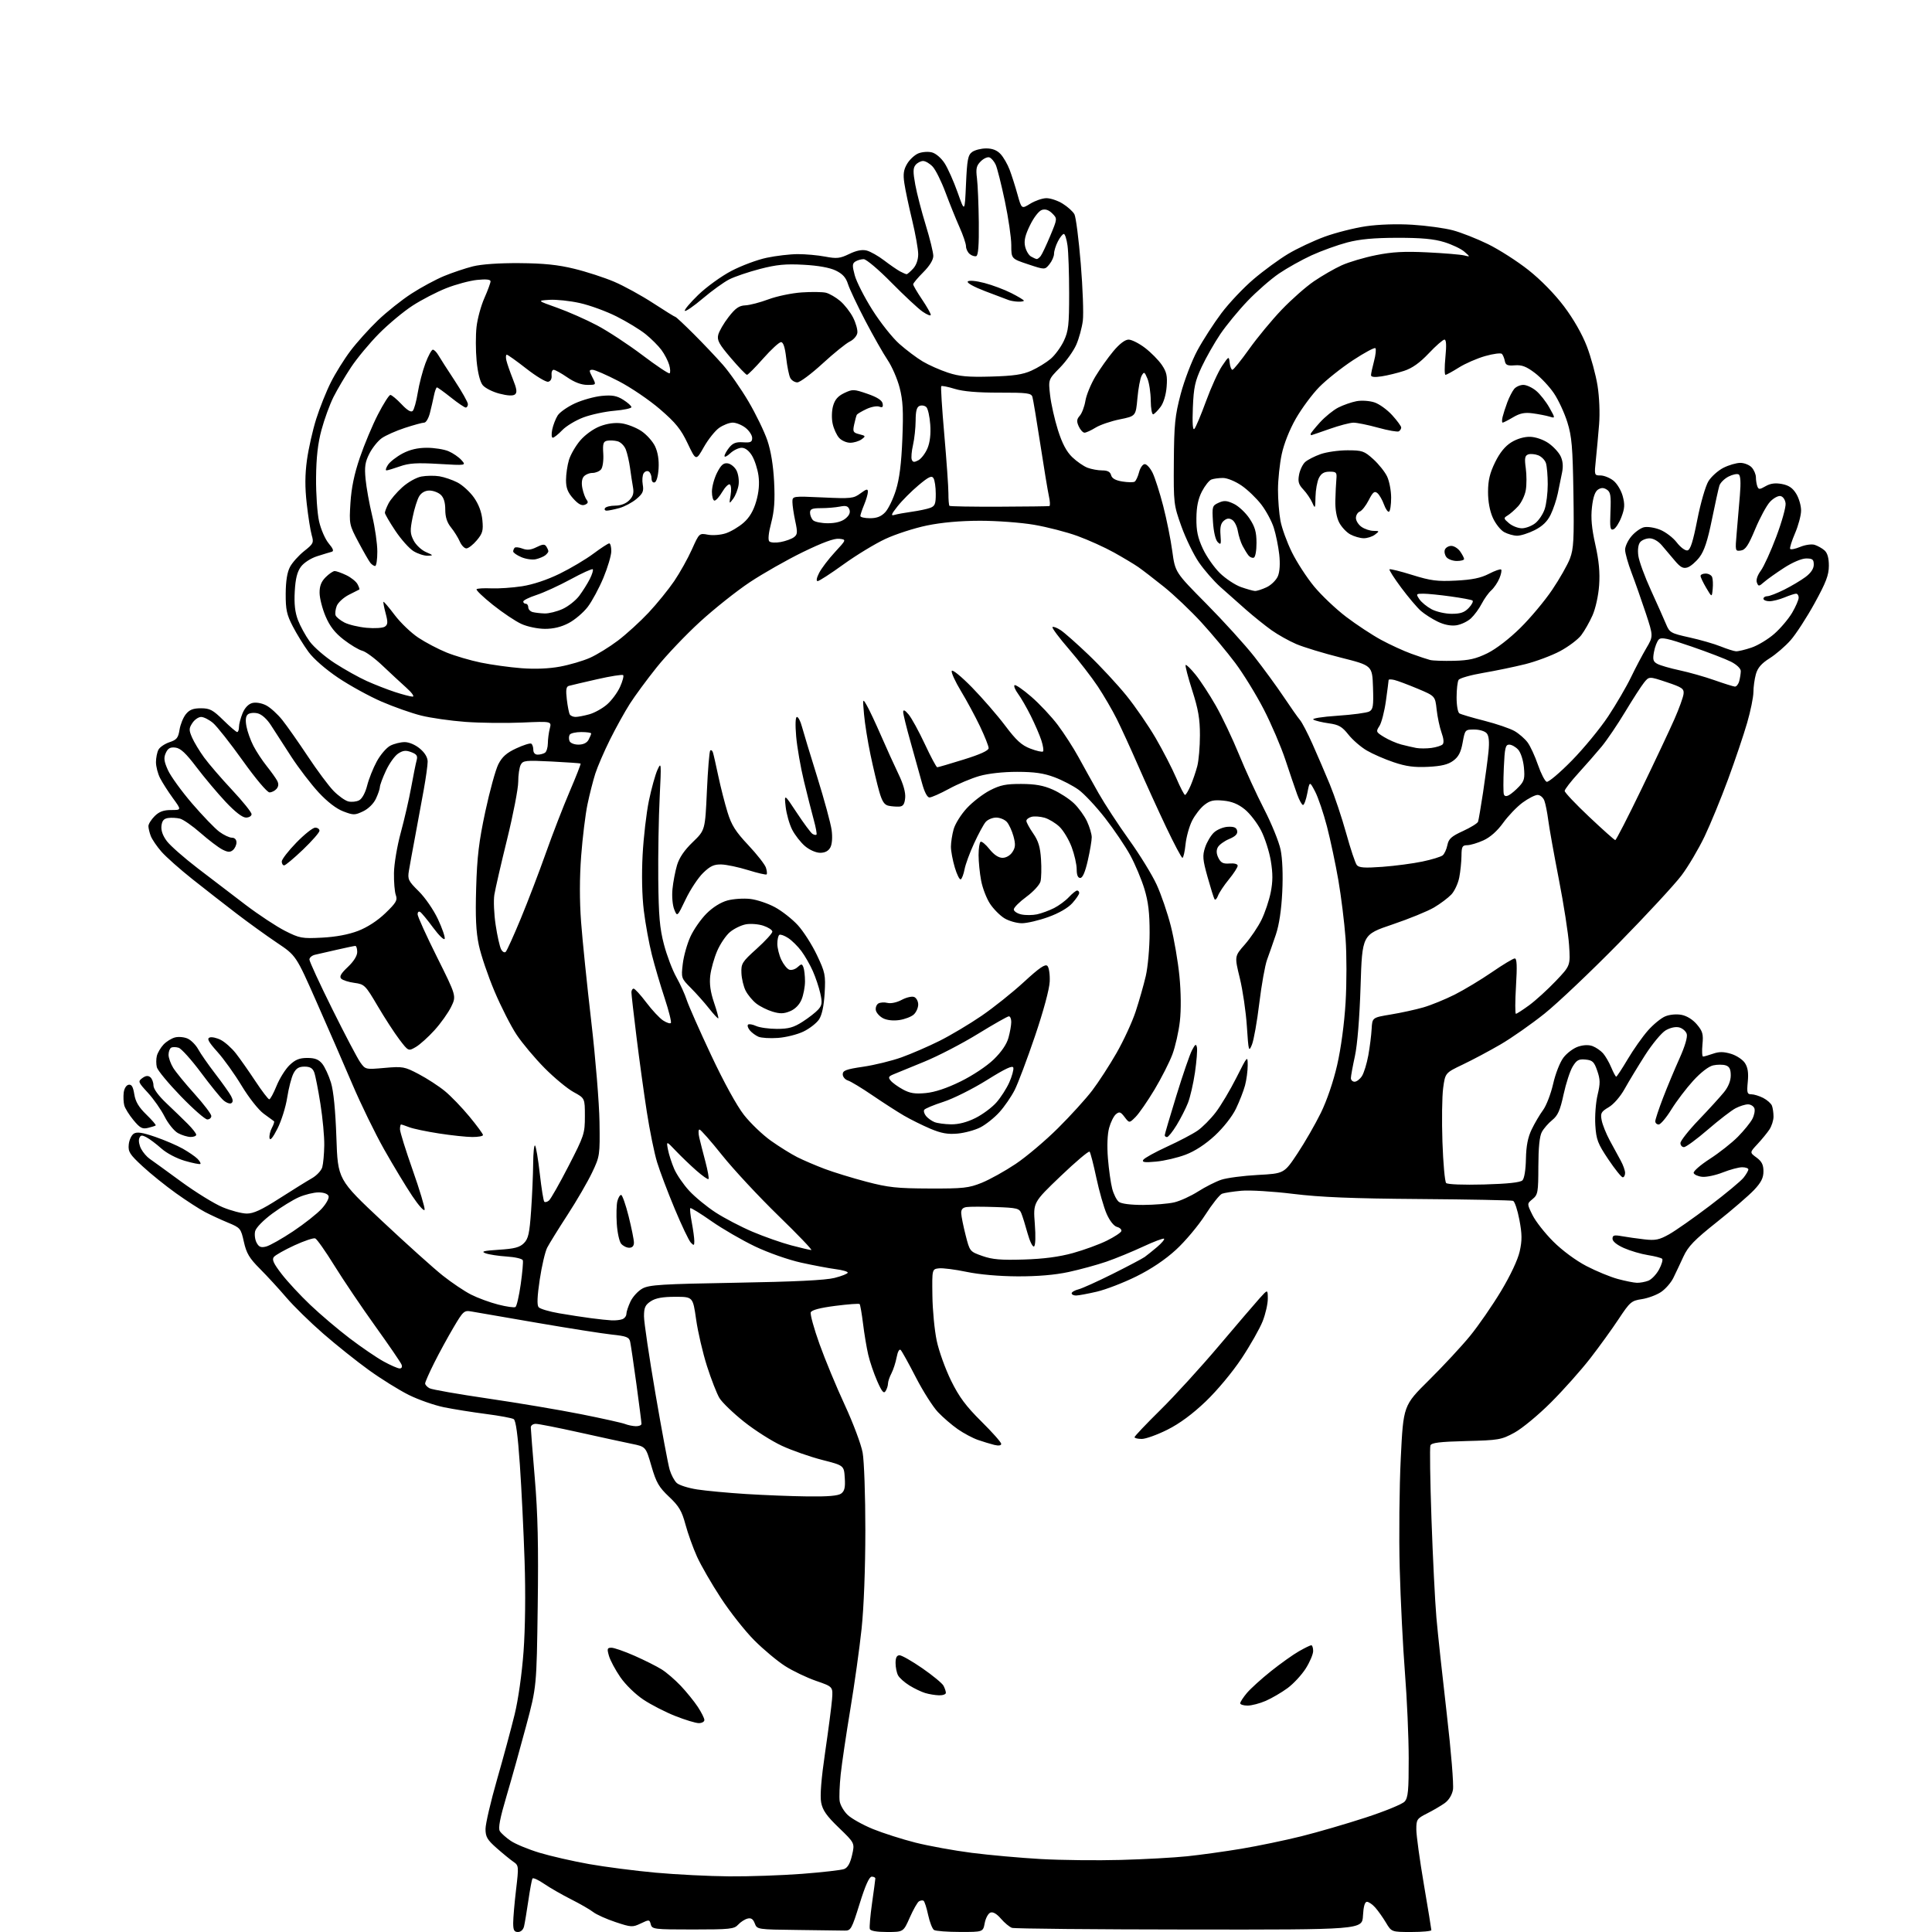 <?xml version="1.0" encoding="UTF-8" standalone="no"?>
<svg 
  version="1.1" 
  xmlns="http://www.w3.org/2000/svg" 
  xmlns:xlink="http://www.w3.org/1999/xlink" 
  xmlns:svg="http://www.w3.org/2000/svg"
  xmlns:rdf="http://www.w3.org/1999/02/22-rdf-syntax-ns#"
  xmlns:cc="http://creativecommons.org/ns#"
  xmlns:dc="http://purl.org/dc/elements/1.1/"
  viewBox="0 0 768 768"
  width="768"
  height="768"
>
<style>svg {background-color: white; }</style>"
<path stroke="none" fill="black" fill-rule="evenodd" d="M205.89,768.00C204.39,768.00 204.00,767.26 204.00,764.42C204.00,762.45 204.51,756.51 205.14,751.22C206.25,741.77 206.23,741.56 204.03,740.05C202.81,739.20 199.82,736.76 197.40,734.62C193.69,731.35 193.00,730.16 193.00,727.04C193.00,725.01 195.06,716.18 197.57,707.42C200.09,698.66 203.24,687.00 204.58,681.50C206.02,675.62 207.47,665.33 208.12,656.50C208.79,647.36 208.96,633.29 208.53,620.50C208.15,608.95 207.31,591.72 206.65,582.20C205.84,570.40 205.06,564.66 204.20,564.12C203.50,563.69 198.55,562.77 193.21,562.08C187.87,561.39 180.35,560.19 176.50,559.41C172.65,558.62 166.35,556.42 162.50,554.51C158.65,552.59 151.53,548.16 146.67,544.66C141.82,541.16 133.62,534.62 128.46,530.12C123.30,525.63 116.69,519.16 113.79,515.75C110.88,512.34 106.18,507.23 103.35,504.39C99.12,500.16 97.97,498.23 96.95,493.68C95.75,488.29 95.56,488.06 90.60,486.01C87.80,484.85 83.70,482.96 81.50,481.80C79.30,480.65 74.12,477.30 70.00,474.36C65.88,471.42 59.88,466.60 56.68,463.63C51.56,458.90 50.89,457.85 51.18,454.97C51.35,453.17 52.26,451.23 53.19,450.64C54.45,449.85 56.59,450.17 61.69,451.92C65.44,453.21 70.38,455.33 72.68,456.63C74.98,457.94 77.59,459.73 78.48,460.62C79.37,461.51 79.90,462.44 79.66,462.68C79.41,462.92 76.64,462.37 73.50,461.46C70.21,460.50 66.23,458.41 64.14,456.54C62.14,454.75 59.48,452.75 58.24,452.10C56.35,451.12 55.87,451.19 55.35,452.52C55.01,453.41 55.35,455.29 56.11,456.70C56.86,458.12 58.39,459.89 59.49,460.64C60.60,461.40 66.22,465.48 72.00,469.71C77.78,473.94 85.20,478.52 88.50,479.89C91.80,481.26 96.10,482.39 98.06,482.41C100.74,482.44 103.93,480.97 111.06,476.40C116.25,473.08 122.06,469.47 123.96,468.39C125.87,467.31 127.74,465.32 128.11,463.97C128.49,462.61 128.85,458.71 128.90,455.29C128.96,451.87 128.27,444.45 127.37,438.79C126.48,433.13 125.37,427.49 124.90,426.25C124.28,424.61 123.24,424.00 121.05,424.00C118.79,424.00 117.70,424.68 116.64,426.75C115.86,428.26 114.75,432.55 114.17,436.28C113.60,440.01 111.86,445.56 110.31,448.62C108.49,452.22 107.38,453.58 107.15,452.46C106.96,451.51 107.37,449.67 108.07,448.37C108.77,447.07 109.15,445.87 108.92,445.71C108.69,445.55 106.84,444.20 104.82,442.71C102.74,441.19 98.92,436.33 96.06,431.60C93.27,426.98 88.93,420.91 86.40,418.11C82.90,414.20 82.17,412.87 83.32,412.43C84.14,412.11 86.16,412.55 87.80,413.40C89.44,414.25 92.12,416.64 93.75,418.72C95.38,420.80 98.86,425.76 101.50,429.75C104.14,433.74 106.63,437.00 107.03,437.00C107.44,437.00 108.75,434.58 109.95,431.62C111.15,428.67 113.47,424.97 115.11,423.40C117.38,421.22 119.04,420.55 122.15,420.55C125.20,420.55 126.68,421.13 128.10,422.87C129.13,424.15 130.69,427.52 131.56,430.35C132.59,433.70 133.34,441.33 133.72,452.19C134.29,468.88 134.29,468.88 151.89,485.39C161.58,494.48 172.43,504.23 176.00,507.06C179.57,509.89 184.64,513.30 187.27,514.63C189.89,515.96 194.72,517.74 198.02,518.58C201.31,519.43 204.41,519.87 204.90,519.56C205.39,519.26 206.33,515.20 206.99,510.55C207.65,505.89 208.03,501.59 207.83,500.98C207.62,500.37 204.76,499.70 201.46,499.49C198.16,499.28 194.36,498.70 193.01,498.20C191.07,497.48 192.19,497.19 198.35,496.79C204.52,496.40 206.59,495.85 208.26,494.18C210.03,492.42 210.49,490.31 211.12,481.29C211.54,475.35 211.90,466.94 211.94,462.58C211.97,458.23 212.31,454.98 212.69,455.36C213.08,455.74 213.92,460.79 214.58,466.58C215.23,472.36 216.03,477.36 216.36,477.69C216.68,478.02 217.53,477.81 218.23,477.22C218.93,476.63 222.43,470.47 226.00,463.53C232.22,451.44 232.50,450.60 232.50,443.73C232.50,436.56 232.50,436.56 228.00,434.11C225.53,432.76 220.35,428.47 216.49,424.58C212.63,420.68 207.63,414.72 205.36,411.32C203.10,407.92 199.14,400.15 196.57,394.05C193.99,387.95 191.19,379.70 190.35,375.73C189.21,370.33 188.94,364.57 189.28,353.00C189.64,340.59 190.37,334.53 192.92,322.60C194.68,314.41 197.01,305.94 198.11,303.78C199.62,300.83 201.39,299.26 205.24,297.48C208.06,296.17 210.73,295.33 211.18,295.61C211.63,295.89 212.00,296.99 212.00,298.06C212.00,299.25 212.68,299.99 213.75,299.98C214.71,299.98 216.01,299.64 216.63,299.23C217.25,298.83 217.76,297.15 217.78,295.50C217.79,293.85 218.14,291.20 218.55,289.60C219.29,286.71 219.29,286.71 207.50,287.23C201.01,287.51 190.88,287.39 184.99,286.96C179.10,286.52 171.18,285.39 167.39,284.44C163.60,283.50 156.53,281.00 151.67,278.90C146.82,276.80 139.05,272.53 134.42,269.42C129.42,266.06 124.61,261.86 122.62,259.12C120.76,256.58 117.96,252.03 116.39,249.00C113.98,244.35 113.54,242.34 113.57,236.00C113.60,230.99 114.16,227.46 115.28,225.36C116.19,223.63 118.72,220.81 120.89,219.08C124.59,216.16 124.79,215.74 123.91,212.73C123.40,210.95 122.51,205.35 121.94,200.28C121.19,193.69 121.22,188.72 122.02,182.85C122.64,178.34 124.29,171.02 125.69,166.57C127.09,162.13 129.71,155.57 131.51,152.00C133.30,148.42 136.80,142.80 139.29,139.50C141.77,136.20 146.68,130.74 150.20,127.36C153.72,123.98 159.73,119.20 163.55,116.73C167.37,114.25 173.20,111.11 176.50,109.74C179.80,108.38 184.97,106.64 188.00,105.88C191.40,105.03 198.46,104.54 206.50,104.60C216.11,104.67 221.79,105.25 228.27,106.84C233.10,108.01 240.22,110.33 244.11,111.98C247.99,113.63 254.97,117.46 259.62,120.49C264.27,123.52 268.27,126.00 268.52,126.00C268.76,126.00 272.01,129.04 275.73,132.75C279.45,136.46 284.68,141.97 287.34,145.00C290.00,148.02 294.58,154.59 297.52,159.58C300.46,164.57 303.84,171.55 305.04,175.08C306.45,179.23 307.39,185.04 307.72,191.50C308.10,198.97 307.80,203.12 306.55,207.89C305.51,211.84 305.23,214.63 305.81,215.21C306.32,215.72 308.35,215.84 310.32,215.47C312.29,215.10 314.65,214.25 315.57,213.57C317.03,212.51 317.10,211.68 316.12,207.13C315.50,204.25 315.00,200.84 315.00,199.55C315.00,197.19 315.00,197.19 327.05,197.74C338.33,198.26 339.29,198.16 342.05,196.12C344.46,194.34 345.00,194.23 345.00,195.50C345.00,196.36 344.32,198.68 343.50,200.65C342.68,202.63 342.00,204.64 342.00,205.12C342.00,205.60 343.72,206.00 345.83,206.00C348.57,206.00 350.29,205.32 351.90,203.61C353.13,202.30 355.04,198.36 356.13,194.86C357.54,190.38 358.30,184.35 358.70,174.50C359.15,163.35 358.93,159.20 357.62,154.13C356.72,150.63 354.57,145.68 352.85,143.13C351.13,140.58 347.14,133.55 343.97,127.50C340.81,121.45 337.71,114.89 337.09,112.93C336.27,110.32 334.95,108.86 332.23,107.55C329.85,106.39 325.24,105.56 319.47,105.25C312.29,104.85 308.75,105.19 302.11,106.91C297.53,108.10 292.02,109.97 289.87,111.07C287.71,112.17 283.00,115.57 279.40,118.62C275.79,121.68 272.57,123.91 272.24,123.57C271.90,123.24 274.30,120.38 277.56,117.22C280.83,114.06 286.76,109.77 290.74,107.69C294.73,105.60 301.03,103.25 304.74,102.47C308.46,101.68 314.03,101.03 317.11,101.02C320.20,101.01 325.12,101.45 328.03,102.01C332.64,102.88 333.90,102.74 337.58,100.96C340.42,99.58 342.69,99.13 344.50,99.59C345.98,99.96 349.12,101.73 351.47,103.53C353.82,105.33 356.68,107.29 357.81,107.90C358.94,108.50 360.11,109.00 360.40,109.00C360.69,109.00 361.84,108.02 362.96,106.81C364.22,105.46 365.00,103.26 365.00,101.06C365.00,99.10 363.91,93.00 362.59,87.50C361.26,82.00 359.86,75.40 359.49,72.83C358.95,69.22 359.20,67.46 360.59,65.12C361.57,63.45 363.58,61.59 365.04,60.98C366.50,60.38 368.92,60.19 370.42,60.57C371.99,60.96 374.13,62.79 375.49,64.88C376.78,66.87 379.11,72.10 380.67,76.50C383.50,84.50 383.50,84.50 384.00,73.17C384.43,63.44 384.78,61.63 386.44,60.42C387.51,59.64 390.02,59.00 392.02,59.00C394.50,59.00 396.32,59.71 397.75,61.25C398.90,62.49 400.52,65.30 401.35,67.50C402.18,69.70 403.59,74.11 404.47,77.30C406.09,83.11 406.09,83.11 409.52,80.99C411.41,79.82 414.26,78.83 415.87,78.78C417.47,78.74 420.41,79.71 422.40,80.94C424.40,82.17 426.51,84.08 427.10,85.18C427.69,86.28 428.82,95.13 429.62,104.84C430.42,114.55 430.79,124.75 430.44,127.50C430.09,130.25 428.93,134.53 427.85,137.00C426.78,139.47 423.84,143.60 421.32,146.17C416.72,150.85 416.72,150.85 417.43,157.09C417.82,160.52 419.22,166.76 420.54,170.94C422.23,176.28 423.93,179.50 426.22,181.72C428.03,183.46 430.77,185.35 432.32,185.94C433.86,186.52 436.49,187.00 438.16,187.00C440.29,187.00 441.33,187.56 441.68,188.89C442.02,190.18 443.43,190.97 446.15,191.41C448.33,191.76 450.54,191.79 451.04,191.47C451.55,191.16 452.34,189.46 452.80,187.70C453.25,185.94 454.27,184.50 455.06,184.50C455.85,184.50 457.26,186.07 458.20,188.00C459.13,189.93 461.02,195.82 462.38,201.09C463.75,206.37 465.38,214.47 466.00,219.09C467.15,227.50 467.15,227.50 479.53,240.00C486.34,246.88 494.91,256.32 498.59,261.00C502.26,265.68 507.52,272.88 510.28,277.00C513.03,281.12 515.95,285.27 516.76,286.21C517.57,287.15 519.80,291.42 521.71,295.71C523.62,299.99 526.73,307.22 528.61,311.77C530.49,316.32 533.43,325.10 535.14,331.27C536.85,337.45 538.74,343.12 539.35,343.87C540.21,344.94 542.42,345.10 549.52,344.58C554.51,344.21 561.66,343.27 565.41,342.48C569.16,341.70 572.80,340.58 573.49,340.01C574.19,339.43 575.03,337.59 575.36,335.93C575.86,333.44 576.96,332.45 581.56,330.35C584.63,328.94 587.33,327.27 587.55,326.64C587.77,326.01 588.66,320.77 589.54,315.00C590.41,309.23 591.39,301.92 591.70,298.77C592.09,294.87 591.87,292.55 591.01,291.52C590.30,290.66 588.14,290.00 586.06,290.00C582.40,290.00 582.36,290.05 581.43,295.16C580.73,299.03 579.80,300.84 577.70,302.39C575.64,303.92 573.00,304.56 567.70,304.83C562.22,305.10 558.95,304.67 554.04,303.01C550.48,301.82 545.65,299.71 543.30,298.33C540.96,296.96 537.67,294.11 536.01,292.01C533.49,288.83 532.17,288.07 528.19,287.53C525.56,287.16 522.82,286.50 522.10,286.06C521.35,285.60 525.43,284.94 531.65,284.52C537.62,284.12 543.30,283.36 544.29,282.84C545.83,282.02 546.04,280.71 545.79,273.23C545.50,264.56 545.50,264.56 532.99,261.41C526.11,259.68 518.12,257.25 515.25,256.01C512.37,254.77 507.97,252.31 505.47,250.53C502.97,248.75 498.41,245.09 495.34,242.40C492.27,239.70 487.66,235.61 485.08,233.30C482.51,230.99 478.69,226.61 476.59,223.56C474.49,220.51 471.36,214.07 469.63,209.26C466.56,200.67 466.50,200.16 466.62,183.50C466.73,168.63 467.07,165.26 469.34,156.65C470.77,151.23 473.75,143.44 475.96,139.33C478.18,135.22 482.48,128.56 485.52,124.51C488.56,120.47 494.30,114.39 498.28,111.01C502.25,107.62 508.45,103.08 512.06,100.92C515.66,98.77 522.21,95.69 526.61,94.08C531.00,92.48 538.37,90.62 542.97,89.94C548.07,89.20 555.30,88.96 561.43,89.34C566.97,89.68 574.20,90.67 577.50,91.54C580.80,92.41 587.10,94.89 591.51,97.05C595.91,99.21 603.15,103.84 607.58,107.35C612.48,111.22 618.02,116.88 621.72,121.79C625.49,126.79 628.94,132.83 630.80,137.68C632.45,141.98 634.36,149.00 635.04,153.27C635.77,157.84 636.03,164.23 635.66,168.77C635.32,173.02 634.74,179.31 634.38,182.75C633.73,188.93 633.75,189.00 636.23,189.00C637.60,189.00 639.91,189.92 641.34,191.05C642.79,192.19 644.44,194.94 645.05,197.20C645.95,200.53 645.85,202.10 644.53,205.56C643.63,207.91 642.22,210.09 641.38,210.41C640.09,210.90 639.91,209.85 640.18,203.38C640.45,197.00 640.22,195.58 638.75,194.64C637.47,193.81 636.53,193.81 635.25,194.61C634.06,195.36 633.28,197.61 632.83,201.61C632.34,205.90 632.71,209.95 634.17,216.50C635.61,222.92 636.04,227.55 635.68,232.67C635.39,236.75 634.26,241.89 633.05,244.61C631.89,247.24 629.87,250.79 628.56,252.51C627.26,254.22 623.46,257.07 620.13,258.85C616.80,260.62 610.57,262.95 606.29,264.02C602.00,265.09 594.47,266.65 589.55,267.49C584.63,268.33 580.25,269.58 579.82,270.26C579.38,270.94 579.02,274.06 579.02,277.19C579.01,280.35 579.50,283.19 580.13,283.58C580.75,283.96 585.23,285.29 590.09,286.52C594.95,287.76 600.35,289.61 602.11,290.64C603.86,291.66 606.17,293.68 607.24,295.12C608.32,296.56 610.17,300.57 611.36,304.04C612.56,307.51 614.12,310.54 614.83,310.78C615.54,311.01 620.03,307.22 624.81,302.35C629.59,297.48 636.11,289.55 639.30,284.73C642.49,279.90 646.56,272.93 648.34,269.23C650.12,265.53 652.86,260.34 654.41,257.70C657.24,252.91 657.24,252.91 654.21,243.70C652.53,238.64 650.00,231.44 648.58,227.70C647.16,223.97 646.00,219.84 646.00,218.53C646.00,217.22 647.12,214.82 648.50,213.19C649.87,211.55 652.10,209.94 653.46,209.60C654.83,209.26 657.68,209.69 659.91,210.58C662.10,211.46 665.09,213.74 666.54,215.64C668.01,217.56 669.90,218.97 670.78,218.80C671.96,218.58 672.97,215.43 674.71,206.57C676.01,199.96 677.98,193.15 679.13,191.29C680.27,189.45 682.94,187.05 685.06,185.97C687.18,184.89 690.22,184.00 691.81,184.00C693.39,184.00 695.43,184.82 696.35,185.83C697.26,186.83 698.00,188.60 698.00,189.75C698.00,190.90 698.26,192.51 698.57,193.33C699.08,194.65 699.47,194.64 701.87,193.26C703.78,192.16 705.70,191.91 708.34,192.40C711.08,192.92 712.62,193.97 714.04,196.30C715.12,198.06 715.98,201.07 715.96,203.00C715.94,204.93 714.85,208.97 713.55,211.99C712.25,215.01 711.38,217.80 711.61,218.18C711.85,218.57 713.64,218.21 715.60,217.40C717.55,216.58 720.12,216.21 721.32,216.57C722.52,216.94 724.29,217.93 725.25,218.77C726.44,219.82 727.00,221.78 727.00,224.90C726.99,228.61 725.89,231.50 721.32,239.81C718.20,245.48 713.92,252.08 711.81,254.47C709.71,256.87 705.95,260.10 703.48,261.66C700.20,263.73 698.70,265.46 697.99,268.00C697.45,269.93 697.01,273.14 697.01,275.14C697.00,277.14 695.88,282.64 694.51,287.36C693.15,292.07 689.75,302.14 686.96,309.72C684.17,317.30 679.96,327.55 677.60,332.50C675.23,337.45 671.11,344.43 668.42,348.00C665.73,351.57 654.53,363.68 643.52,374.90C632.51,386.12 619.23,398.72 614.00,402.91C608.77,407.09 600.90,412.61 596.50,415.17C592.10,417.73 585.35,421.33 581.50,423.16C574.50,426.50 574.50,426.50 573.68,432.50C573.23,435.80 573.10,445.43 573.39,453.91C573.68,462.38 574.34,469.74 574.87,470.27C575.43,470.83 581.69,471.07 589.89,470.85C599.37,470.59 604.35,470.05 605.20,469.20C605.94,468.46 606.50,465.01 606.58,460.69C606.68,455.53 607.34,452.14 608.86,448.97C610.04,446.51 612.08,443.05 613.39,441.27C614.70,439.49 616.50,434.80 617.40,430.85C618.31,426.82 620.11,422.23 621.50,420.41C622.86,418.62 625.49,416.66 627.34,416.05C629.51,415.34 631.57,415.27 633.11,415.86C634.42,416.36 636.27,417.63 637.21,418.67C638.15,419.72 639.62,422.24 640.48,424.29C641.33,426.33 642.23,428.00 642.47,428.00C642.71,428.00 644.77,424.87 647.05,421.03C649.32,417.20 652.93,412.09 655.06,409.67C657.19,407.25 660.29,404.71 661.95,404.02C663.70,403.29 666.41,403.04 668.42,403.42C670.55,403.82 672.91,405.29 674.55,407.24C676.84,409.96 677.15,411.09 676.75,415.20C676.50,417.84 676.61,420.00 677.00,420.00C677.38,420.00 679.16,419.49 680.94,418.87C683.38,418.02 685.16,418.03 688.10,418.91C690.25,419.56 692.74,421.20 693.63,422.56C694.79,424.33 695.11,426.46 694.77,430.02C694.35,434.42 694.52,435.00 696.20,435.00C697.24,435.00 699.37,435.66 700.93,436.46C702.48,437.27 704.04,438.65 704.38,439.54C704.72,440.44 705.00,442.38 705.00,443.86C705.00,445.34 704.26,447.67 703.35,449.03C702.44,450.39 700.30,452.99 698.60,454.82C695.50,458.14 695.50,458.14 698.25,460.15C700.33,461.68 701.00,463.01 701.00,465.62C701.00,468.24 700.09,470.04 697.25,473.05C695.19,475.23 688.55,480.96 682.50,485.77C673.54,492.89 671.07,495.44 669.19,499.51C667.93,502.25 666.13,506.06 665.19,507.97C664.26,509.88 662.05,512.41 660.28,513.60C658.50,514.79 655.07,516.06 652.64,516.43C648.52,517.05 647.93,517.55 643.47,524.29C640.85,528.26 635.74,535.33 632.12,540.00C628.49,544.67 621.47,552.56 616.51,557.51C611.52,562.50 605.04,567.86 602.00,569.51C596.79,572.34 595.79,572.51 582.82,572.84C572.27,573.11 569.02,573.51 568.61,574.59C568.31,575.35 568.50,588.47 569.03,603.74C569.56,619.01 570.44,636.67 570.99,643.00C571.54,649.33 573.40,666.54 575.11,681.26C576.84,696.17 577.93,709.54 577.57,711.47C577.17,713.60 575.89,715.65 574.21,716.83C572.72,717.88 569.59,719.71 567.25,720.89C563.25,722.91 563.00,723.29 563.01,727.27C563.02,729.60 564.36,739.38 566.00,749.00C567.64,758.62 568.98,766.84 568.99,767.25C568.99,767.66 565.44,768.00 561.08,768.00C553.16,768.00 553.16,768.00 550.92,764.25C549.69,762.19 547.77,759.49 546.66,758.25C545.56,757.01 544.08,756.00 543.38,756.00C542.53,756.00 542.00,757.87 541.80,761.54C541.50,767.09 541.50,767.09 472.78,767.02C434.98,766.99 403.26,766.69 402.28,766.35C401.30,766.02 399.33,764.38 397.89,762.71C396.21,760.75 394.72,759.89 393.70,760.29C392.83,760.62 391.81,762.49 391.44,764.45C390.78,768.00 390.78,768.00 381.64,767.98C376.61,767.98 371.95,767.62 371.29,767.20C370.62,766.77 369.57,764.08 368.95,761.22C368.34,758.36 367.52,755.82 367.12,755.57C366.73,755.33 365.91,755.44 365.30,755.82C364.69,756.19 363.05,759.09 361.65,762.25C359.11,768.00 359.11,768.00 352.64,768.00C348.50,768.00 346.02,767.57 345.77,766.80C345.55,766.14 345.94,761.53 346.65,756.55C347.35,751.57 347.95,747.16 347.96,746.75C347.98,746.34 347.34,746.00 346.53,746.00C345.54,746.00 343.98,749.48 341.72,756.75C338.54,766.96 338.23,767.50 335.68,767.44C334.21,767.40 325.79,767.29 316.98,767.19C301.02,767.00 300.95,766.99 300.03,764.58C299.36,762.82 298.57,762.30 297.12,762.68C296.03,762.97 294.36,764.05 293.41,765.10C291.85,766.82 290.14,767.00 275.46,767.00C260.01,767.00 259.21,766.90 258.70,764.97C258.19,763.02 258.05,763.01 254.72,764.60C251.43,766.17 250.93,766.14 244.68,764.06C241.07,762.86 237.07,761.06 235.80,760.07C234.54,759.08 230.57,756.80 227.00,755.00C223.43,753.20 218.62,750.44 216.31,748.86C214.01,747.28 211.92,746.33 211.66,746.74C211.41,747.16 210.67,751.10 210.03,755.50C209.38,759.90 208.61,764.51 208.32,765.75C208.00,767.10 207.03,768.00 205.89,768.00zM289.85,745.88C297.75,745.95 310.80,745.49 318.85,744.88C326.91,744.26 334.43,743.40 335.56,742.97C336.97,742.44 337.96,740.70 338.71,737.43C339.80,732.67 339.80,732.67 333.49,726.58C328.56,721.84 327.01,719.62 326.42,716.50C325.92,713.86 326.46,707.08 328.01,696.50C329.30,687.70 330.53,678.25 330.75,675.50C331.14,670.50 331.14,670.50 324.39,668.17C320.68,666.88 315.13,664.23 312.07,662.27C309.01,660.31 303.52,655.73 299.88,652.09C296.24,648.45 290.26,640.89 286.60,635.29C282.93,629.70 278.65,622.28 277.08,618.81C275.51,615.34 273.44,609.58 272.48,606.00C271.03,600.62 269.91,598.72 265.96,594.99C261.90,591.15 260.86,589.35 258.95,582.79C256.72,575.08 256.72,575.08 251.11,573.94C248.02,573.31 238.63,571.27 230.22,569.40C221.82,567.53 214.06,566.00 212.97,566.00C211.89,566.00 211.00,566.63 211.00,567.40C211.00,568.18 211.72,577.29 212.59,587.65C213.79,601.76 214.08,614.55 213.75,638.50C213.31,670.50 213.31,670.50 209.17,686.00C206.90,694.52 203.39,707.08 201.37,713.90C198.72,722.85 197.98,726.75 198.69,727.90C199.24,728.78 201.19,730.52 203.03,731.77C204.86,733.02 210.00,735.15 214.43,736.49C218.87,737.83 227.75,739.86 234.16,741.00C240.58,742.14 252.51,743.68 260.66,744.42C268.82,745.16 281.96,745.82 289.85,745.88zM445.50,739.35C454.85,739.10 466.77,738.44 472.00,737.89C477.23,737.34 486.90,736.00 493.50,734.90C500.10,733.79 510.80,731.57 517.29,729.95C523.77,728.34 535.29,724.98 542.89,722.50C550.49,720.02 557.44,717.17 558.35,716.16C559.74,714.64 560.00,711.86 559.98,698.92C559.97,690.44 559.30,675.18 558.49,665.00C557.69,654.83 556.75,636.16 556.41,623.50C556.07,610.85 556.26,591.09 556.83,579.60C557.86,558.70 557.86,558.70 568.07,548.60C573.68,543.04 581.02,535.15 584.37,531.05C587.72,526.95 593.25,518.94 596.67,513.26C600.43,507.00 603.36,500.77 604.10,497.46C605.08,493.06 605.06,490.61 603.98,484.90C603.24,480.99 602.12,477.60 601.47,477.35C600.83,477.11 584.15,476.78 564.40,476.63C537.40,476.43 524.91,475.92 514.00,474.58C505.98,473.59 496.81,473.04 493.49,473.34C490.18,473.64 486.71,474.17 485.77,474.53C484.84,474.89 481.83,478.68 479.09,482.96C476.35,487.23 471.11,493.47 467.46,496.81C463.15,500.76 457.60,504.49 451.66,507.42C446.62,509.91 439.57,512.63 436.00,513.46C432.43,514.29 428.71,514.98 427.75,514.99C426.79,514.99 426.00,514.60 426.00,514.11C426.00,513.62 427.21,512.91 428.69,512.54C430.17,512.17 436.33,509.38 442.39,506.35C448.45,503.31 454.14,500.31 455.04,499.66C455.93,499.02 458.15,497.24 459.96,495.71C461.77,494.17 463.02,492.69 462.74,492.41C462.46,492.13 458.69,493.55 454.37,495.56C450.04,497.58 443.48,500.27 439.80,501.54C436.11,502.81 429.36,504.65 424.80,505.64C419.31,506.82 412.44,507.40 404.50,507.37C397.19,507.34 389.27,506.64 384.25,505.59C379.71,504.64 374.76,504.01 373.25,504.18C370.50,504.50 370.50,504.50 370.64,515.00C370.71,520.77 371.49,528.88 372.37,533.00C373.24,537.12 375.82,544.26 378.08,548.86C381.28,555.35 383.97,558.96 390.10,565.04C394.45,569.34 398.00,573.35 398.00,573.95C398.00,574.63 396.97,574.79 395.25,574.37C393.74,574.00 390.81,573.11 388.74,572.39C386.67,571.67 383.07,569.75 380.74,568.13C378.41,566.51 374.86,563.46 372.85,561.34C370.85,559.23 366.89,553.01 364.07,547.52C361.25,542.03 358.53,537.13 358.04,536.64C357.51,536.11 356.85,537.29 356.43,539.53C356.04,541.61 355.11,544.48 354.37,545.91C353.62,547.33 353.00,549.17 352.99,550.00C352.98,550.83 352.55,552.17 352.03,552.98C351.31,554.12 350.54,553.21 348.69,548.98C347.37,545.97 345.76,541.25 345.13,538.50C344.49,535.75 343.56,530.20 343.07,526.17C342.57,522.13 341.96,518.63 341.71,518.38C341.46,518.13 337.11,518.45 332.04,519.10C325.93,519.89 322.65,520.76 322.29,521.68C322.00,522.45 323.56,528.13 325.77,534.29C327.98,540.46 332.49,551.35 335.81,558.50C339.12,565.65 342.32,574.17 342.91,577.43C343.51,580.70 344.00,594.65 343.99,608.43C343.98,623.58 343.39,639.04 342.49,647.50C341.68,655.19 339.66,669.59 338.01,679.50C336.37,689.40 334.65,701.02 334.19,705.32C333.74,709.62 333.55,714.41 333.78,715.98C334.01,717.54 335.44,720.01 336.96,721.46C338.48,722.91 343.00,725.44 347.02,727.08C351.04,728.71 358.64,731.14 363.91,732.47C369.19,733.80 379.24,735.63 386.25,736.53C393.27,737.43 405.64,738.54 413.75,739.00C421.86,739.45 436.15,739.61 445.50,739.35zM277.75,684.97C276.51,684.95 272.32,683.68 268.44,682.14C264.55,680.61 258.86,677.69 255.79,675.65C252.60,673.53 248.66,669.70 246.60,666.71C244.62,663.83 242.58,660.02 242.07,658.24C241.25,655.39 241.37,655.00 243.06,655.00C244.12,655.00 248.25,656.44 252.24,658.20C256.23,659.96 261.07,662.39 263.00,663.60C264.93,664.80 268.35,667.75 270.62,670.15C272.88,672.54 275.92,676.29 277.37,678.48C278.81,680.67 280.00,683.03 280.00,683.73C280.00,684.43 278.99,684.98 277.75,684.97zM495.92,678.00C494.31,678.00 493.00,677.58 493.00,677.08C493.00,676.57 494.20,674.73 495.66,672.99C497.13,671.25 501.43,667.35 505.23,664.32C509.03,661.29 514.02,657.73 516.32,656.42C518.62,655.10 520.84,654.02 521.25,654.01C521.66,654.01 522.00,655.04 522.00,656.30C522.00,657.57 520.67,660.70 519.05,663.26C517.42,665.82 514.16,669.34 511.80,671.07C509.43,672.81 505.55,675.07 503.17,676.11C500.78,677.15 497.52,678.00 495.92,678.00zM373.25,673.91C371.74,673.87 369.27,673.46 367.76,673.00C366.26,672.55 363.44,671.20 361.50,670.00C359.56,668.80 357.53,666.99 356.99,665.98C356.44,664.96 356.00,662.75 356.00,661.07C356.00,658.93 356.48,658.00 357.59,658.00C358.46,658.00 362.53,660.32 366.64,663.16C370.74,666.00 374.53,669.12 375.05,670.09C375.57,671.07 376.00,672.35 376.00,672.93C376.00,673.52 374.76,673.96 373.25,673.91zM321.06,594.85C329.09,594.96 333.15,594.61 334.37,593.72C335.72,592.73 336.06,591.30 335.81,587.49C335.50,582.55 335.50,582.55 326.80,580.33C322.01,579.10 314.81,576.58 310.80,574.72C306.78,572.86 299.99,568.54 295.71,565.12C291.42,561.70 287.05,557.49 286.00,555.76C284.95,554.03 282.72,548.31 281.04,543.06C279.36,537.80 277.42,529.45 276.72,524.50C275.44,515.50 275.44,515.50 268.42,515.50C263.39,515.50 260.64,516.00 258.70,517.27C256.47,518.74 256.00,519.78 256.00,523.27C256.00,525.60 258.05,539.42 260.55,554.00C263.05,568.58 265.59,582.18 266.20,584.23C266.81,586.29 268.08,588.67 269.04,589.53C269.99,590.39 273.63,591.54 277.13,592.08C280.63,592.62 289.35,593.44 296.50,593.89C303.65,594.34 314.70,594.78 321.06,594.85zM453.87,572.00C452.29,572.00 451.00,571.69 451.00,571.30C451.00,570.92 455.61,566.06 461.25,560.50C466.89,554.95 477.35,543.49 484.50,535.03C491.65,526.58 498.95,518.05 500.72,516.08C503.95,512.50 503.95,512.50 503.97,516.21C503.99,518.26 503.07,522.31 501.93,525.21C500.78,528.12 497.00,534.79 493.52,540.03C489.88,545.50 483.82,552.77 479.27,557.12C474.01,562.14 468.89,565.92 464.04,568.34C460.02,570.35 455.44,572.00 453.87,572.00zM252.75,566.94C253.99,566.97 255.00,566.55 255.00,565.99C255.00,565.44 254.09,558.35 252.99,550.24C251.88,542.13 250.76,534.54 250.50,533.37C250.09,531.54 249.04,531.13 243.26,530.52C239.54,530.12 226.15,528.02 213.50,525.84C200.85,523.67 189.12,521.64 187.42,521.34C184.51,520.82 184.14,521.15 180.30,527.65C178.07,531.42 174.61,537.75 172.62,541.73C170.63,545.70 169.00,549.40 169.00,549.94C169.00,550.48 169.79,551.35 170.75,551.86C171.71,552.38 182.18,554.21 194.00,555.94C205.82,557.67 222.47,560.47 231.00,562.17C239.53,563.87 247.40,565.63 248.50,566.07C249.60,566.51 251.51,566.90 252.75,566.94zM158.86,543.98C159.68,543.99 159.98,543.38 159.62,542.45C159.29,541.59 154.60,534.73 149.19,527.20C143.78,519.66 136.47,508.83 132.94,503.13C129.41,497.42 125.97,492.54 125.30,492.28C124.62,492.02 120.90,493.27 117.03,495.05C113.16,496.84 109.49,498.90 108.88,499.65C108.01,500.69 108.71,502.23 111.97,506.46C114.28,509.46 119.41,514.99 123.37,518.74C127.32,522.50 134.34,528.46 138.97,531.98C143.61,535.51 149.67,539.65 152.45,541.18C155.23,542.71 158.11,543.97 158.86,543.98zM243.17,524.87C244.64,524.94 246.55,524.73 247.42,524.39C248.29,524.06 249.00,523.11 249.00,522.29C249.00,521.47 249.74,519.25 250.63,517.36C251.53,515.46 253.67,513.14 255.38,512.21C258.08,510.73 263.07,510.42 292.50,509.91C315.79,509.51 328.15,508.91 331.75,507.99C334.64,507.26 337.00,506.31 337.00,505.89C337.00,505.47 334.86,504.85 332.25,504.52C329.64,504.18 323.45,503.02 318.50,501.93C313.39,500.80 305.46,498.01 300.14,495.48C295.00,493.02 287.19,488.50 282.81,485.43C278.42,482.35 274.64,480.03 274.41,480.26C274.18,480.49 274.44,483.06 275.00,485.97C275.55,488.89 276.00,492.21 276.00,493.35C276.00,495.16 275.82,495.24 274.61,493.96C273.84,493.16 270.95,487.10 268.20,480.50C265.44,473.90 262.29,465.57 261.20,461.99C260.10,458.40 258.27,449.40 257.12,441.99C255.97,434.57 254.12,421.18 253.02,412.23C251.91,403.28 251.00,395.30 251.00,394.48C251.00,393.67 251.40,393.00 251.88,393.00C252.36,393.00 254.63,395.47 256.91,398.50C259.19,401.52 262.19,404.73 263.56,405.63C264.94,406.53 266.33,407.00 266.67,406.67C267.00,406.33 265.89,401.88 264.21,396.78C262.52,391.68 260.23,383.90 259.12,379.50C258.01,375.10 256.57,367.23 255.93,362.00C255.21,356.11 255.03,347.68 255.45,339.83C255.82,332.86 256.94,323.19 257.94,318.33C258.95,313.47 260.48,307.93 261.36,306.00C262.87,302.68 262.91,303.25 262.23,317.00C261.83,324.98 261.58,339.60 261.67,349.50C261.82,364.12 262.24,368.99 263.93,375.43C265.07,379.79 267.29,385.64 268.86,388.43C270.42,391.22 272.28,395.30 272.98,397.50C273.69,399.70 278.03,409.53 282.64,419.34C287.74,430.21 292.87,439.54 295.75,443.22C298.36,446.53 303.19,451.16 306.50,453.50C309.80,455.84 314.49,458.76 316.93,459.99C319.37,461.22 324.28,463.32 327.83,464.66C331.39,466.00 338.85,468.29 344.40,469.75C353.11,472.04 356.57,472.41 369.50,472.45C382.96,472.50 385.09,472.26 390.28,470.17C393.46,468.88 399.52,465.51 403.76,462.67C408.00,459.83 415.55,453.45 420.53,448.50C425.52,443.55 431.65,436.80 434.16,433.50C436.67,430.20 441.03,423.49 443.83,418.60C446.64,413.70 450.07,406.27 451.44,402.10C452.82,397.92 454.63,391.57 455.46,388.00C456.30,384.40 456.98,376.75 456.99,370.86C457.00,362.89 456.47,358.48 454.92,353.36C453.77,349.58 451.24,343.57 449.30,340.00C447.36,336.43 442.84,329.75 439.27,325.17C435.70,320.59 430.98,315.55 428.78,313.96C426.59,312.37 422.25,310.11 419.14,308.95C414.90,307.36 411.22,306.83 404.32,306.82C398.73,306.82 392.86,307.47 389.32,308.48C386.12,309.40 380.67,311.69 377.22,313.58C373.76,315.46 370.28,317.00 369.49,317.00C368.59,317.00 367.48,314.86 366.50,311.25C365.64,308.09 363.61,300.77 361.97,294.99C360.34,289.22 359.01,283.82 359.03,282.99C359.06,281.97 359.73,282.29 361.18,284.00C362.34,285.38 365.24,290.66 367.62,295.75C369.99,300.84 372.22,305.00 372.56,305.00C372.91,305.00 377.65,303.62 383.09,301.92C389.67,299.88 393.00,298.36 393.00,297.39C393.00,296.60 391.45,292.69 389.56,288.72C387.66,284.75 384.26,278.44 381.99,274.70C379.72,270.95 378.08,267.35 378.33,266.70C378.59,266.02 382.09,268.88 386.36,273.23C390.52,277.49 396.46,284.33 399.55,288.43C403.99,294.34 406.09,296.25 409.60,297.59C412.05,298.53 414.30,299.03 414.62,298.71C414.94,298.39 414.64,296.42 413.96,294.32C413.28,292.22 411.39,287.83 409.75,284.56C408.12,281.29 405.85,277.36 404.71,275.82C403.57,274.28 402.93,272.74 403.28,272.38C403.64,272.03 406.63,274.08 409.93,276.94C413.24,279.80 417.99,284.87 420.50,288.21C423.00,291.54 426.68,297.24 428.67,300.88C430.66,304.52 434.27,311.01 436.69,315.29C439.12,319.58 444.57,327.90 448.80,333.80C453.04,339.69 457.98,347.73 459.78,351.65C461.59,355.58 464.13,363.01 465.43,368.15C466.74,373.29 468.27,382.23 468.84,388.00C469.47,394.44 469.54,401.41 469.01,406.01C468.54,410.14 467.20,416.06 466.04,419.15C464.88,422.25 461.68,428.55 458.93,433.14C456.17,437.74 452.79,442.62 451.42,444.00C448.92,446.50 448.92,446.50 447.05,444.05C445.47,441.96 444.95,441.79 443.60,442.92C442.73,443.64 441.51,446.09 440.89,448.37C440.20,450.90 440.02,455.59 440.42,460.50C440.78,464.90 441.54,470.30 442.11,472.50C442.68,474.70 443.87,477.06 444.76,477.75C445.76,478.52 449.49,478.99 454.44,478.98C458.87,478.96 464.40,478.51 466.73,477.97C469.06,477.44 473.33,475.49 476.23,473.65C479.13,471.80 483.30,469.69 485.50,468.96C487.70,468.23 494.22,467.37 499.99,467.06C510.47,466.50 510.47,466.50 515.78,458.50C518.70,454.10 522.87,446.85 525.06,442.38C527.44,437.54 530.06,429.86 531.54,423.38C533.05,416.81 534.38,406.95 534.89,398.50C535.35,390.80 535.35,379.32 534.88,373.00C534.41,366.68 533.12,356.28 532.02,349.90C530.92,343.52 528.88,333.93 527.50,328.58C526.11,323.24 523.99,316.98 522.79,314.68C520.60,310.50 520.60,310.50 519.69,315.25C519.19,317.86 518.42,320.00 517.97,320.00C517.53,320.00 516.47,318.09 515.63,315.75C514.78,313.41 512.68,307.23 510.95,302.00C509.21,296.77 505.34,287.74 502.34,281.92C499.33,276.10 494.25,267.84 491.04,263.55C487.83,259.26 481.77,252.00 477.57,247.41C473.37,242.83 466.68,236.47 462.71,233.29C458.74,230.10 454.14,226.57 452.49,225.42C450.85,224.28 446.50,221.68 442.83,219.63C439.17,217.59 432.64,214.64 428.33,213.07C424.03,211.50 416.26,209.50 411.07,208.61C405.89,207.72 396.21,207.01 389.57,207.01C381.72,207.02 374.33,207.68 368.44,208.90C363.45,209.93 356.03,212.33 351.94,214.24C347.85,216.14 340.36,220.70 335.30,224.35C330.24,228.01 325.61,231.00 325.02,231.00C324.38,231.00 324.61,229.70 325.61,227.75C326.52,225.96 329.34,222.25 331.88,219.50C336.50,214.50 336.50,214.50 333.60,214.17C331.63,213.94 326.99,215.65 319.10,219.49C312.72,222.60 303.23,228.00 298.00,231.48C292.77,234.96 283.90,242.02 278.28,247.16C272.66,252.30 264.90,260.45 261.05,265.27C257.19,270.09 252.39,276.61 250.38,279.76C248.37,282.90 244.82,289.31 242.49,293.99C240.16,298.67 237.54,304.75 236.65,307.50C235.77,310.25 234.36,315.77 233.53,319.76C232.70,323.75 231.57,332.98 231.02,340.26C230.37,348.91 230.36,358.01 230.99,366.50C231.52,373.65 233.34,391.43 235.03,406.00C236.73,420.57 238.20,438.57 238.31,446.00C238.50,459.22 238.44,459.64 235.39,466.06C233.68,469.67 229.30,477.23 225.65,482.84C222.00,488.46 218.35,494.36 217.52,495.96C216.70,497.55 215.36,503.25 214.56,508.63C213.56,515.27 213.41,518.79 214.10,519.62C214.66,520.29 218.35,521.39 222.31,522.06C226.26,522.74 231.97,523.62 235.00,524.01C238.03,524.41 241.70,524.80 243.17,524.87zM650.68,509.93C651.89,509.97 653.93,509.60 655.22,509.11C656.51,508.61 658.43,506.61 659.49,504.65C660.55,502.68 661.10,500.77 660.73,500.39C660.35,500.02 657.80,499.35 655.07,498.92C652.33,498.49 648.05,497.23 645.55,496.12C642.74,494.88 641.00,493.47 641.00,492.43C641.00,491.02 641.63,490.85 644.75,491.41C646.81,491.78 650.83,492.34 653.67,492.67C658.04,493.17 659.55,492.86 663.47,490.67C666.01,489.25 673.30,484.14 679.65,479.32C686.00,474.50 692.06,469.47 693.10,468.14C694.15,466.82 695.00,465.34 695.00,464.87C695.00,464.39 693.89,464.00 692.54,464.00C691.18,464.00 687.73,464.92 684.87,466.05C682.01,467.18 678.31,467.97 676.66,467.80C675.01,467.64 673.48,466.95 673.26,466.29C673.04,465.62 675.93,463.10 679.68,460.68C683.43,458.26 688.45,454.30 690.83,451.89C693.22,449.47 695.80,446.29 696.58,444.81C697.35,443.34 697.72,441.42 697.39,440.56C697.06,439.70 695.91,439.00 694.84,439.00C693.77,439.00 691.56,439.69 689.93,440.54C688.30,441.38 683.33,445.21 678.89,449.04C674.45,452.87 670.18,456.00 669.41,456.00C668.63,456.00 668.00,455.27 668.00,454.39C668.00,453.50 671.29,449.33 675.31,445.14C679.33,440.94 683.83,436.00 685.31,434.17C687.04,432.04 688.00,429.64 688.00,427.49C688.00,425.00 687.48,423.97 685.98,423.49C684.87,423.14 682.63,423.14 681.01,423.50C679.23,423.89 676.09,426.30 673.07,429.61C670.32,432.62 666.42,437.76 664.39,441.04C662.37,444.32 660.10,447.00 659.36,447.00C658.61,447.00 658.00,446.43 658.00,445.73C658.00,445.03 659.38,440.86 661.06,436.48C662.75,432.09 665.70,425.01 667.63,420.74C669.80,415.91 670.89,412.22 670.50,410.99C670.15,409.90 668.80,408.74 667.49,408.41C666.06,408.05 663.93,408.52 662.11,409.59C660.46,410.57 656.79,415.00 653.95,419.43C651.12,423.87 647.47,429.89 645.84,432.82C644.12,435.92 641.46,438.98 639.48,440.14C636.45,441.93 636.15,442.50 636.69,445.33C637.02,447.07 638.46,450.68 639.90,453.34C641.33,456.00 643.29,459.60 644.25,461.34C645.21,463.08 646.00,465.29 646.00,466.25C646.00,467.21 645.58,468.00 645.06,468.00C644.55,468.00 641.98,464.80 639.35,460.89C635.11,454.57 634.53,453.04 634.16,447.24C633.94,443.65 634.34,438.26 635.06,435.26C636.16,430.65 636.14,429.15 634.93,425.65C633.70,422.07 633.06,421.46 630.27,421.19C627.57,420.93 626.74,421.38 625.16,423.98C624.12,425.69 622.50,430.66 621.55,435.03C620.18,441.38 619.27,443.44 617.04,445.24C615.51,446.48 613.64,448.62 612.90,450.00C611.99,451.67 611.54,456.21 611.52,463.64C611.50,473.98 611.34,474.91 609.23,476.64C606.97,478.50 606.97,478.50 609.19,483.00C610.40,485.48 614.12,490.21 617.45,493.53C621.02,497.10 626.42,501.08 630.62,503.27C634.54,505.31 640.17,507.63 643.12,508.42C646.08,509.22 649.48,509.90 650.68,509.93zM407.00,500.68C414.87,500.44 421.03,499.62 426.50,498.11C430.90,496.89 436.96,494.68 439.96,493.19C442.96,491.71 445.57,489.99 445.75,489.38C445.93,488.76 445.16,488.01 444.02,487.72C442.79,487.39 441.15,485.33 439.92,482.56C438.80,480.02 436.96,473.57 435.82,468.22C434.69,462.88 433.48,458.19 433.13,457.81C432.78,457.43 427.60,461.81 421.60,467.55C410.70,477.99 410.70,477.99 411.35,486.44C411.74,491.51 411.62,495.12 411.04,495.48C410.51,495.80 409.36,493.47 408.48,490.29C407.61,487.10 406.49,483.52 406.00,482.32C405.19,480.34 404.27,480.11 395.80,479.82C390.69,479.64 385.49,479.64 384.25,479.82C382.66,480.04 382.03,480.78 382.10,482.32C382.15,483.52 382.94,487.43 383.85,491.00C385.50,497.48 385.51,497.51 390.50,499.27C394.46,500.67 397.89,500.96 407.00,500.68zM322.50,496.91C323.05,496.93 317.15,490.76 309.38,483.22C301.62,475.67 291.59,464.89 287.08,459.25C282.58,453.61 278.52,449.00 278.06,449.00C277.59,449.00 277.56,450.46 277.98,452.25C278.40,454.04 279.50,458.36 280.43,461.86C281.35,465.36 281.90,468.43 281.64,468.69C281.39,468.95 279.23,467.44 276.84,465.34C274.45,463.24 270.78,459.72 268.68,457.51C264.86,453.50 264.86,453.50 265.53,457.00C265.90,458.93 267.02,462.38 268.01,464.68C269.01,466.97 271.68,470.87 273.96,473.34C276.23,475.81 280.95,479.69 284.44,481.96C287.93,484.23 294.55,487.69 299.14,489.64C303.74,491.59 310.65,494.02 314.50,495.04C318.35,496.06 321.95,496.90 322.50,496.91zM105.78,495.52C107.22,495.16 112.05,492.43 116.50,489.47C120.96,486.50 126.09,482.45 127.89,480.47C129.72,478.46 130.92,476.24 130.61,475.44C130.28,474.57 128.69,474.00 126.61,474.00C124.72,474.00 121.22,474.86 118.83,475.90C116.45,476.95 111.70,479.87 108.27,482.40C104.66,485.06 101.79,488.01 101.43,489.40C101.10,490.73 101.36,492.80 102.00,493.99C102.92,495.71 103.72,496.04 105.78,495.52zM250.12,496.00C249.09,496.00 247.65,495.28 246.91,494.40C246.18,493.51 245.40,489.92 245.18,486.42C244.95,482.92 245.06,478.91 245.40,477.53C245.75,476.14 246.42,475.00 246.90,475.00C247.37,475.00 248.71,478.81 249.88,483.46C251.04,488.12 252.00,492.84 252.00,493.96C252.00,495.29 251.34,496.00 250.12,496.00zM168.79,480.87C168.63,481.69 166.43,479.24 163.88,475.42C161.33,471.62 156.33,463.32 152.75,457.00C149.17,450.68 143.47,438.98 140.07,431.00C136.67,423.02 130.24,408.25 125.78,398.17C117.68,379.84 117.68,379.84 110.09,374.75C105.91,371.94 98.67,366.72 94.00,363.14C89.33,359.56 81.45,353.42 76.50,349.49C71.55,345.56 66.01,340.65 64.18,338.56C62.36,336.48 60.45,333.67 59.93,332.32C59.42,330.97 59.00,329.20 59.00,328.39C59.00,327.58 60.10,325.80 61.45,324.45C63.27,322.64 64.99,322.00 68.04,322.00C72.17,322.00 72.17,322.00 68.71,317.25C66.81,314.64 64.53,311.06 63.63,309.30C62.73,307.54 62.00,304.70 62.00,302.98C62.00,301.27 62.45,299.03 62.99,298.01C63.54,296.99 65.51,295.66 67.37,295.04C70.24,294.09 70.85,293.34 71.37,290.08C71.71,287.97 72.84,285.18 73.89,283.89C75.32,282.12 76.79,281.55 79.88,281.55C83.41,281.55 84.62,282.19 88.77,286.27C91.41,288.87 93.89,291.00 94.28,291.00C94.68,291.00 95.00,290.09 95.00,288.97C95.00,287.85 95.65,285.39 96.43,283.50C97.34,281.33 98.77,279.84 100.33,279.45C101.76,279.09 104.05,279.49 105.81,280.40C107.48,281.26 110.37,283.89 112.23,286.23C114.10,288.58 118.64,295.05 122.34,300.62C126.03,306.19 130.63,312.37 132.56,314.36C134.50,316.35 137.14,318.25 138.45,318.58C139.75,318.90 141.70,318.70 142.78,318.12C143.95,317.49 145.23,315.13 145.95,312.28C146.61,309.65 148.33,305.33 149.78,302.67C151.22,300.02 153.64,297.20 155.15,296.42C156.66,295.64 159.24,295.00 160.87,295.00C162.61,295.00 165.12,296.07 166.92,297.59C168.90,299.25 170.00,301.10 170.00,302.76C170.00,304.18 169.30,309.20 168.45,313.92C167.60,318.64 166.06,327.00 165.03,332.50C163.99,338.00 162.87,344.15 162.54,346.17C161.99,349.54 162.31,350.21 166.47,354.31C169.01,356.82 172.36,361.69 174.09,365.38C175.79,369.01 176.99,372.52 176.77,373.19C176.55,373.86 174.49,371.87 172.20,368.78C169.92,365.68 167.58,362.86 167.02,362.51C166.46,362.17 166.00,362.58 166.00,363.43C166.00,364.29 169.47,371.95 173.72,380.46C181.43,395.93 181.43,395.93 179.35,400.21C178.20,402.57 175.23,406.75 172.74,409.50C170.25,412.25 166.90,415.27 165.28,416.21C162.34,417.91 162.34,417.91 158.76,413.21C156.79,410.62 152.90,404.62 150.11,399.88C145.24,391.61 144.88,391.25 140.90,390.71C138.62,390.41 136.26,389.66 135.64,389.04C134.82,388.22 135.51,386.99 138.26,384.40C140.59,382.20 142.00,379.96 142.00,378.44C142.00,377.10 141.66,376.01 141.25,376.01C140.84,376.02 137.57,376.70 134.00,377.52C130.43,378.33 126.49,379.23 125.25,379.52C124.01,379.80 123.00,380.66 123.00,381.43C123.00,382.19 127.09,391.06 132.09,401.13C137.09,411.21 142.10,420.74 143.23,422.32C145.25,425.16 145.32,425.18 152.88,424.51C160.12,423.87 160.80,424.00 166.48,426.99C169.77,428.72 174.43,431.75 176.83,433.72C179.24,435.69 183.63,440.25 186.60,443.85C189.57,447.44 192.00,450.75 192.00,451.19C192.00,451.64 190.09,451.99 187.75,451.98C185.41,451.97 179.45,451.34 174.50,450.57C169.55,449.81 164.23,448.69 162.68,448.09C161.14,447.49 159.67,447.00 159.43,447.00C159.20,447.00 159.00,447.86 159.00,448.91C159.00,449.96 161.27,457.24 164.04,465.10C166.81,472.96 168.94,480.05 168.79,480.87zM459.60,461.75C455.01,462.18 453.87,462.03 454.47,461.05C454.90,460.36 459.13,458.02 463.87,455.84C468.62,453.67 474.09,450.80 476.03,449.46C477.98,448.12 481.25,444.83 483.30,442.14C485.35,439.45 489.04,433.26 491.50,428.37C495.91,419.62 495.97,419.55 495.98,423.50C495.98,425.70 495.50,429.30 494.91,431.50C494.32,433.70 492.69,437.86 491.30,440.75C489.81,443.83 486.34,448.24 482.92,451.42C479.16,454.89 475.00,457.61 471.28,459.01C468.10,460.22 462.84,461.45 459.60,461.75zM75.75,451.96C74.51,451.94 72.26,451.25 70.75,450.43C69.24,449.61 66.85,446.66 65.44,443.88C64.03,441.10 61.03,436.82 58.78,434.38C54.88,430.15 54.78,429.88 56.59,428.55C57.93,427.58 58.86,427.47 59.75,428.21C60.44,428.78 61.00,430.24 61.00,431.47C61.00,432.85 62.97,435.55 66.19,438.59C69.04,441.29 72.87,444.99 74.69,446.82C76.51,448.65 78.00,450.56 78.00,451.07C78.00,451.58 76.99,451.98 75.75,451.96zM463.91,452.00C463.41,452.00 463.00,451.67 463.00,451.27C463.00,450.87 465.08,443.79 467.63,435.52C470.17,427.26 472.96,419.15 473.83,417.50C475.14,415.00 475.47,414.81 475.80,416.37C476.02,417.40 475.66,421.87 475.02,426.31C474.37,430.74 473.11,436.20 472.23,438.43C471.35,440.67 469.32,444.64 467.73,447.25C466.13,449.86 464.42,452.00 463.91,452.00zM380.62,450.62C376.73,450.97 374.14,450.50 369.84,448.69C366.73,447.37 362.01,445.03 359.34,443.48C356.68,441.93 351.05,438.30 346.82,435.42C342.60,432.54 338.21,429.88 337.07,429.52C335.93,429.16 335.00,428.05 335.00,427.05C335.00,425.54 336.38,425.03 343.15,424.04C347.64,423.38 354.50,421.70 358.40,420.30C362.31,418.89 369.10,415.95 373.50,413.75C377.90,411.55 385.40,407.08 390.18,403.81C394.95,400.55 402.53,394.49 407.03,390.35C413.17,384.70 415.50,383.10 416.36,383.96C416.99,384.59 417.40,387.38 417.28,390.17C417.15,393.20 414.80,401.91 411.42,411.87C408.32,421.01 404.69,430.65 403.35,433.29C402.02,435.92 399.29,439.89 397.28,442.11C395.28,444.33 391.86,447.05 389.69,448.16C387.52,449.26 383.44,450.37 380.62,450.62zM58.82,448.36C56.57,448.90 55.65,448.40 53.04,445.25C51.33,443.19 49.69,440.54 49.39,439.37C49.09,438.20 48.99,435.95 49.17,434.38C49.36,432.72 50.18,431.39 51.11,431.21C52.31,430.99 52.90,431.96 53.38,434.97C53.85,437.93 55.15,440.12 58.16,443.04C60.43,445.24 62.11,447.20 61.89,447.38C61.68,447.57 60.30,448.01 58.82,448.36zM378.05,446.94C381.04,446.98 384.38,446.12 387.76,444.43C390.59,443.02 394.35,440.23 396.10,438.23C397.85,436.24 400.15,432.65 401.21,430.26C402.27,427.87 402.99,425.26 402.82,424.45C402.59,423.38 399.72,424.72 392.30,429.35C386.70,432.85 378.92,436.74 375.03,437.99C371.14,439.24 367.70,440.68 367.39,441.18C367.08,441.68 367.41,442.79 368.13,443.66C368.84,444.52 370.35,445.59 371.47,446.05C372.58,446.50 375.55,446.90 378.05,446.94zM82.41,445.00C81.53,445.00 76.78,440.84 71.86,435.75C66.94,430.66 62.66,425.49 62.35,424.25C62.04,423.01 62.04,420.98 62.35,419.73C62.67,418.48 63.85,416.46 64.99,415.24C66.13,414.02 68.20,412.74 69.60,412.39C71.00,412.03 73.26,412.25 74.62,412.87C75.98,413.49 77.86,415.40 78.80,417.12C79.73,418.83 82.79,423.22 85.59,426.87C88.40,430.52 91.21,434.49 91.85,435.69C92.66,437.22 92.69,438.08 91.94,438.54C91.35,438.90 89.93,438.36 88.78,437.35C87.63,436.33 83.61,431.37 79.85,426.32C76.08,421.27 72.11,416.85 71.01,416.50C69.91,416.16 68.56,416.15 68.01,416.49C67.45,416.84 67.00,418.10 67.00,419.31C67.01,420.51 67.84,422.85 68.86,424.50C69.88,426.15 73.70,430.82 77.36,434.87C81.01,438.93 84.00,442.87 84.00,443.62C84.00,444.38 83.28,445.00 82.41,445.00zM368.00,434.51C371.61,434.17 376.37,432.59 381.86,429.89C386.65,427.54 392.26,423.81 395.01,421.15C398.10,418.15 400.19,415.08 400.89,412.50C401.50,410.30 401.99,407.49 401.99,406.25C402.00,405.01 401.57,404.00 401.04,404.00C400.52,404.00 394.97,407.15 388.72,410.99C382.46,414.84 372.88,419.81 367.42,422.04C361.97,424.27 356.44,426.54 355.15,427.07C353.17,427.90 353.00,428.29 354.08,429.59C354.78,430.44 356.96,432.01 358.93,433.08C361.70,434.60 363.73,434.92 368.00,434.51zM538.48,430.00C539.29,430.00 540.60,428.99 541.40,427.75C542.19,426.51 543.33,422.80 543.93,419.50C544.52,416.20 545.12,411.48 545.25,409.00C545.50,404.50 545.50,404.50 552.91,403.27C556.99,402.60 562.82,401.32 565.85,400.44C568.89,399.56 574.49,397.27 578.29,395.36C582.08,393.44 588.74,389.43 593.09,386.44C597.43,383.45 601.51,381.00 602.14,381.00C602.99,381.00 603.12,383.95 602.63,392.00C602.27,398.05 602.25,403.00 602.60,403.00C602.95,403.00 605.32,401.46 607.88,399.59C610.44,397.71 615.17,393.41 618.40,390.02C624.27,383.86 624.27,383.86 623.73,375.68C623.43,371.18 621.60,359.40 619.66,349.50C617.73,339.60 615.83,329.02 615.45,326.00C615.06,322.98 614.37,319.49 613.90,318.25C613.43,317.01 612.23,316.00 611.22,316.00C610.22,316.00 607.54,317.37 605.26,319.04C602.99,320.71 599.51,324.34 597.52,327.11C595.19,330.34 592.40,332.82 589.70,334.05C587.39,335.10 584.49,335.97 583.25,335.98C581.28,336.00 580.99,336.53 580.96,340.25C580.93,342.59 580.54,346.44 580.08,348.80C579.62,351.17 578.21,354.21 576.94,355.57C575.66,356.92 572.57,359.25 570.06,360.73C567.55,362.22 560.10,365.26 553.50,367.49C541.50,371.54 541.50,371.54 540.85,392.02C540.45,404.65 539.58,415.30 538.60,419.82C537.72,423.84 537.00,427.78 537.00,428.57C537.00,429.35 537.66,430.00 538.48,430.00zM497.66,415.28C496.41,418.33 496.31,417.96 495.65,408.00C495.28,402.23 494.01,393.59 492.84,388.81C490.72,380.13 490.72,380.13 494.85,375.44C497.12,372.85 500.10,368.44 501.48,365.62C502.85,362.80 504.50,357.90 505.13,354.72C505.99,350.42 506.00,347.23 505.17,342.22C504.56,338.53 502.81,333.07 501.28,330.10C499.75,327.13 496.83,323.35 494.79,321.71C492.18,319.60 489.66,318.58 486.29,318.26C482.43,317.89 480.96,318.23 478.72,320.00C477.19,321.20 475.02,324.00 473.89,326.22C472.76,328.44 471.58,332.67 471.27,335.63C470.97,338.58 470.41,341.00 470.04,341.00C469.66,341.00 466.74,335.49 463.54,328.75C460.34,322.01 455.32,310.99 452.38,304.25C449.44,297.51 445.62,289.19 443.90,285.75C442.18,282.31 438.80,276.52 436.40,272.88C433.99,269.25 428.83,262.57 424.93,258.05C421.02,253.54 418.08,249.59 418.38,249.28C418.69,248.98 420.14,249.52 421.62,250.49C423.09,251.45 428.12,255.90 432.79,260.37C437.46,264.84 444.19,272.09 447.74,276.47C451.29,280.85 456.55,288.50 459.44,293.47C462.32,298.44 465.98,305.54 467.57,309.25C469.15,312.96 470.73,316.00 471.07,316.00C471.41,316.00 472.42,314.31 473.31,312.25C474.19,310.19 475.38,306.70 475.95,304.50C476.52,302.30 476.99,296.79 476.99,292.26C477.00,285.80 476.34,281.95 473.92,274.42C472.23,269.14 471.06,264.61 471.31,264.35C471.57,264.10 473.34,265.83 475.26,268.20C477.17,270.56 480.79,276.10 483.30,280.50C485.81,284.90 489.95,293.62 492.51,299.88C495.06,306.13 499.56,315.93 502.51,321.66C505.46,327.38 508.41,334.63 509.06,337.78C509.79,341.29 510.05,347.75 509.72,354.50C509.38,361.65 508.49,367.60 507.18,371.50C506.06,374.80 504.49,379.30 503.68,381.50C502.87,383.70 501.48,391.47 500.59,398.78C499.71,406.08 498.39,413.51 497.66,415.28zM309.24,412.59C306.08,412.82 302.58,412.60 301.47,412.11C300.35,411.62 298.82,410.49 298.07,409.59C297.33,408.69 297.00,407.66 297.35,407.31C297.70,406.96 299.14,407.20 300.54,407.84C301.95,408.48 305.68,409.00 308.85,409.00C313.47,409.00 315.49,408.44 319.05,406.15C321.50,404.58 324.30,402.39 325.28,401.28C326.79,399.58 326.91,398.58 326.08,394.87C325.54,392.45 324.20,388.46 323.10,385.99C322.01,383.52 319.97,379.96 318.57,378.08C317.18,376.20 314.82,373.87 313.33,372.89C311.84,371.91 310.26,371.34 309.81,371.62C309.37,371.89 309.00,373.49 309.00,375.16C309.00,376.83 309.71,379.69 310.58,381.52C311.44,383.35 312.86,385.12 313.72,385.45C314.58,385.78 316.07,385.34 317.02,384.48C318.60,383.06 318.81,383.06 319.38,384.54C319.72,385.43 320.00,387.94 320.00,390.11C320.00,392.29 319.38,395.55 318.62,397.36C317.76,399.43 316.06,401.15 314.07,401.97C311.59,403.00 310.06,403.04 307.08,402.14C304.99,401.51 302.08,400.06 300.62,398.91C299.15,397.76 297.27,395.49 296.42,393.85C295.58,392.22 294.82,389.06 294.73,386.82C294.58,383.03 294.98,382.38 300.81,377.13C304.24,374.03 307.04,370.97 307.02,370.33C307.01,369.68 305.40,368.63 303.43,367.98C301.47,367.33 298.34,367.09 296.46,367.44C294.59,367.79 291.76,369.18 290.16,370.52C288.57,371.86 286.28,375.24 285.08,378.04C283.88,380.84 282.64,385.23 282.34,387.81C281.96,391.09 282.40,394.30 283.82,398.49C284.94,401.79 285.71,404.62 285.53,404.80C285.36,404.98 283.70,403.21 281.86,400.87C280.01,398.53 276.75,394.86 274.62,392.73C270.80,388.89 270.75,388.76 271.41,383.18C271.77,380.06 273.14,375.20 274.44,372.36C275.73,369.52 278.62,365.38 280.85,363.15C283.37,360.63 286.52,358.67 289.20,357.94C291.56,357.31 295.65,357.04 298.29,357.35C300.92,357.66 305.32,359.14 308.07,360.64C310.83,362.13 314.90,365.33 317.12,367.74C319.34,370.16 322.76,375.49 324.71,379.60C328.03,386.59 328.22,387.55 327.81,394.79C327.51,399.86 326.75,403.45 325.60,405.21C324.63,406.69 321.84,408.87 319.40,410.05C316.97,411.23 312.39,412.37 309.24,412.59zM357.47,405.49C355.04,405.84 352.53,405.56 351.01,404.76C349.64,404.04 348.36,402.61 348.16,401.59C347.96,400.57 348.41,399.37 349.14,398.91C349.88,398.46 351.53,398.35 352.80,398.67C354.15,399.00 356.51,398.50 358.43,397.47C360.25,396.49 362.47,395.97 363.37,396.31C364.27,396.66 365.00,398.01 365.00,399.31C365.00,400.62 364.20,402.41 363.22,403.30C362.25,404.18 359.66,405.17 357.47,405.49zM201.05,378.35C201.52,377.88 204.22,371.91 207.04,365.10C209.86,358.29 214.33,346.59 216.98,339.11C219.63,331.62 223.89,320.61 226.45,314.64C229.01,308.66 230.97,303.66 230.80,303.52C230.64,303.39 225.44,303.02 219.25,302.71C208.96,302.19 207.91,302.30 207.00,304.00C206.45,305.03 206.00,308.08 206.00,310.79C206.00,313.49 204.01,323.76 201.59,333.60C199.16,343.45 196.88,353.39 196.51,355.69C196.14,357.99 196.38,363.39 197.03,367.69C197.67,371.99 198.65,376.34 199.20,377.36C199.75,378.40 200.56,378.84 201.05,378.35zM128.00,372.73C133.54,372.44 138.55,371.50 142.38,370.03C146.06,368.61 150.11,365.97 153.22,362.97C157.47,358.88 158.07,357.84 157.35,355.84C156.88,354.55 156.55,350.57 156.61,347.00C156.66,343.43 157.88,336.23 159.31,331.00C160.73,325.77 162.60,317.68 163.45,313.00C164.30,308.32 165.27,303.50 165.61,302.27C166.10,300.48 165.68,299.83 163.48,298.99C161.33,298.17 160.20,298.30 158.28,299.55C156.94,300.43 154.75,303.48 153.43,306.33C152.10,309.17 151.02,312.11 151.01,312.85C151.00,313.59 150.29,315.69 149.42,317.52C148.49,319.49 146.41,321.53 144.32,322.52C141.03,324.08 140.50,324.08 136.44,322.53C133.68,321.48 130.10,318.72 126.64,314.98C123.64,311.73 118.75,305.35 115.78,300.79C112.80,296.23 109.20,290.64 107.76,288.38C106.17,285.87 104.09,283.99 102.47,283.58C101.01,283.21 99.24,283.39 98.54,283.97C97.68,284.68 97.49,286.21 97.97,288.76C98.35,290.82 99.60,294.30 100.74,296.50C101.87,298.70 104.24,302.30 106.00,304.50C107.75,306.70 109.63,309.32 110.16,310.31C110.83,311.56 110.76,312.58 109.95,313.56C109.29,314.35 108.02,314.99 107.13,314.99C106.19,314.98 101.66,309.60 96.50,302.38C91.55,295.45 86.23,288.70 84.67,287.39C83.12,286.08 80.99,285.00 79.95,285.00C78.90,285.00 77.34,286.08 76.47,287.41C75.08,289.53 75.06,290.20 76.34,293.16C77.13,294.99 79.29,298.58 81.14,301.12C82.99,303.66 87.99,309.46 92.25,314.01C96.51,318.56 100.00,322.90 100.00,323.64C100.00,324.39 99.00,325.00 97.78,325.00C96.36,325.00 93.47,322.77 89.69,318.75C86.46,315.31 81.26,309.12 78.13,305.00C73.86,299.37 71.77,297.42 69.73,297.18C67.66,296.94 66.75,297.44 65.91,299.31C65.01,301.27 65.18,302.61 66.75,306.12C67.83,308.53 72.15,314.50 76.35,319.39C80.56,324.28 85.44,329.35 87.19,330.64C88.95,331.94 91.20,333.00 92.19,333.00C93.29,333.00 94.00,333.73 94.00,334.88C94.00,335.91 93.36,337.29 92.57,337.94C91.46,338.86 90.52,338.80 88.32,337.66C86.77,336.85 82.89,333.90 79.70,331.10C76.51,328.30 72.84,325.75 71.55,325.42C70.26,325.10 68.15,324.98 66.85,325.17C65.12,325.41 64.42,326.24 64.18,328.31C63.97,330.14 64.73,332.27 66.36,334.41C67.74,336.22 73.22,341.03 78.52,345.10C83.83,349.17 92.44,355.74 97.65,359.71C102.87,363.67 109.92,368.32 113.32,370.04C119.11,372.97 120.03,373.14 128.00,372.73zM406.20,367.00C404.17,366.99 401.06,366.11 399.29,365.04C397.52,363.96 394.94,361.36 393.56,359.27C392.17,357.17 390.58,353.04 390.02,350.09C389.46,347.14 389.00,342.56 389.00,339.92C389.00,337.28 389.36,334.90 389.80,334.62C390.24,334.35 391.84,335.67 393.34,337.56C395.12,339.79 396.94,341.00 398.52,341.00C399.95,341.00 401.57,340.06 402.45,338.71C403.66,336.87 403.74,335.64 402.88,332.46C402.29,330.28 401.10,327.71 400.25,326.75C399.39,325.79 397.48,325.00 396.00,325.00C394.52,325.00 392.64,325.79 391.81,326.75C390.99,327.71 388.91,331.55 387.20,335.28C385.48,339.00 383.79,343.62 383.43,345.54C383.07,347.45 382.40,349.26 381.93,349.54C381.47,349.83 380.40,347.71 379.55,344.85C378.70,341.98 378.00,338.26 378.01,336.57C378.01,334.88 378.49,331.77 379.08,329.65C379.67,327.53 382.01,323.77 384.29,321.31C386.56,318.84 390.69,315.65 393.46,314.21C397.60,312.07 399.84,311.61 406.00,311.63C411.53,311.65 414.81,312.24 418.50,313.88C421.25,315.10 425.02,317.54 426.87,319.30C428.73,321.06 431.08,324.30 432.10,326.50C433.12,328.70 433.97,331.54 433.98,332.80C433.99,334.07 433.29,338.23 432.42,342.05C431.38,346.65 430.36,349.00 429.42,349.00C428.47,349.00 428.00,347.86 428.00,345.54C428.00,343.63 427.10,339.67 426.00,336.72C424.90,333.78 422.72,330.15 421.17,328.66C419.62,327.18 416.94,325.56 415.22,325.06C413.50,324.57 411.17,324.40 410.04,324.70C408.92,324.99 408.00,325.72 408.00,326.31C408.00,326.91 409.22,329.15 410.71,331.30C412.78,334.29 413.51,336.72 413.82,341.58C414.05,345.08 413.95,349.05 413.62,350.39C413.28,351.73 410.75,354.48 408.00,356.50C405.25,358.52 403.00,360.77 403.00,361.51C403.00,362.24 404.35,363.14 406.00,363.50C407.65,363.86 410.46,363.84 412.25,363.46C414.04,363.07 417.07,361.95 419.00,360.98C420.93,360.00 423.59,358.03 424.92,356.60C426.26,355.17 427.72,354.00 428.17,354.00C428.63,354.00 429.00,354.44 429.00,354.98C429.00,355.53 427.76,357.34 426.25,359.03C424.55,360.92 420.90,363.03 416.70,364.54C412.97,365.89 408.24,367.00 406.20,367.00zM272.57,357.48C269.21,364.50 269.21,364.50 268.01,361.50C267.34,359.81 267.03,356.28 267.32,353.41C267.59,350.62 268.41,346.34 269.13,343.91C270.01,340.95 272.06,337.94 275.37,334.76C280.30,330.01 280.30,330.01 281.00,314.49C281.39,305.95 281.98,298.68 282.33,298.34C282.67,298.00 283.15,298.34 283.40,299.11C283.65,299.87 284.61,304.10 285.54,308.50C286.47,312.90 288.12,319.37 289.20,322.87C290.78,328.01 292.38,330.55 297.46,335.95C300.92,339.64 304.08,343.67 304.47,344.91C304.86,346.14 304.99,347.35 304.74,347.59C304.50,347.83 301.20,347.07 297.40,345.89C293.61,344.71 288.83,343.70 286.79,343.64C283.83,343.56 282.35,344.24 279.51,346.99C277.54,348.90 274.42,353.61 272.57,357.48zM484.16,356.09C483.70,357.33 483.08,357.93 482.78,357.42C482.47,356.91 481.23,352.93 480.01,348.57C478.08,341.67 477.96,340.16 479.05,336.86C479.73,334.77 481.32,332.11 482.56,330.94C483.81,329.77 486.31,328.74 488.13,328.66C490.56,328.54 491.52,328.97 491.79,330.27C492.05,331.51 491.10,332.48 488.61,333.52C486.67,334.33 484.64,335.81 484.10,336.81C483.44,338.04 483.52,339.41 484.35,341.06C485.32,342.99 486.25,343.45 488.79,343.25C490.69,343.10 492.00,343.46 492.00,344.14C492.00,344.78 490.42,347.22 488.50,349.57C486.57,351.92 484.62,354.86 484.16,356.09zM112.95,344.00C112.43,344.00 112.00,343.31 112.00,342.46C112.00,341.62 114.61,338.24 117.80,334.96C120.99,331.68 124.36,329.00 125.30,329.00C126.23,329.00 127.00,329.55 127.00,330.23C127.00,330.91 124.05,334.28 120.45,337.73C116.84,341.18 113.47,344.00 112.95,344.00zM326.04,339.00C324.38,339.00 321.82,337.88 320.03,336.37C318.32,334.93 316.01,331.97 314.90,329.81C313.79,327.64 312.63,323.53 312.31,320.68C311.74,315.50 311.74,315.50 316.77,323.13C319.54,327.33 322.33,331.08 322.97,331.48C323.61,331.88 324.32,332.01 324.56,331.78C324.79,331.54 324.31,328.91 323.49,325.93C322.67,322.94 320.91,316.00 319.58,310.50C318.25,305.00 316.86,297.01 316.49,292.75C316.08,287.99 316.20,285.00 316.79,285.00C317.32,285.00 318.21,286.69 318.75,288.75C319.30,290.81 322.05,299.87 324.86,308.89C327.67,317.90 330.25,327.40 330.59,330.00C330.97,332.85 330.77,335.57 330.08,336.86C329.31,338.29 327.97,339.00 326.04,339.00zM642.09,333.96C642.42,333.98 647.09,324.89 652.47,313.75C657.86,302.61 663.77,290.06 665.62,285.85C667.47,281.65 669.10,277.15 669.24,275.85C669.47,273.77 668.71,273.24 662.52,271.17C655.54,268.84 655.54,268.84 653.52,271.36C652.41,272.74 649.03,277.98 646.00,283.01C642.98,288.03 638.79,294.21 636.71,296.73C634.63,299.25 630.46,304.01 627.46,307.31C624.46,310.60 621.99,313.79 621.98,314.40C621.96,315.00 626.35,319.64 631.73,324.71C637.10,329.78 641.77,333.94 642.09,333.96zM357.50,320.63C356.40,320.70 354.49,320.56 353.26,320.31C351.55,319.97 350.66,318.63 349.52,314.68C348.70,311.83 347.13,305.23 346.03,300.00C344.93,294.77 343.78,287.57 343.47,284.00C342.90,277.50 342.90,277.50 344.62,280.50C345.57,282.15 348.09,287.52 350.23,292.43C352.36,297.34 355.47,304.17 357.12,307.61C359.09,311.68 360.03,315.01 359.82,317.18C359.58,319.67 359.00,320.53 357.50,320.63zM599.85,316.07C600.76,315.58 602.57,314.04 603.88,312.64C605.92,310.46 606.19,309.37 605.78,305.04C605.50,302.16 604.52,299.12 603.49,297.99C602.50,296.90 600.90,296.00 599.94,296.00C598.44,296.00 598.14,297.27 597.79,305.25C597.57,310.34 597.57,315.05 597.80,315.73C598.06,316.55 598.75,316.67 599.85,316.07zM569.00,297.32C570.92,297.06 572.93,296.43 573.45,295.92C574.05,295.34 573.90,293.61 573.04,291.25C572.30,289.19 571.42,285.07 571.09,282.09C570.50,276.69 570.50,276.69 563.50,273.75C559.65,272.14 555.49,270.58 554.25,270.29C553.01,270.00 552.00,270.01 552.00,270.31C552.00,270.61 551.52,274.33 550.93,278.58C550.34,282.82 549.17,287.34 548.34,288.61C546.89,290.81 546.98,291.02 550.16,292.97C552.00,294.10 555.08,295.44 557.00,295.95C558.92,296.45 561.62,297.07 563.00,297.33C564.38,297.58 567.08,297.57 569.00,297.32zM229.93,296.00C231.87,296.00 233.29,295.32 233.96,294.07C234.53,293.00 235.00,291.88 235.00,291.57C235.00,291.25 233.23,291.00 231.06,291.00C228.89,291.00 226.83,291.47 226.47,292.05C226.11,292.62 226.07,293.75 226.38,294.55C226.70,295.37 228.24,296.00 229.93,296.00zM228.81,284.99C229.74,284.99 232.20,284.52 234.28,283.94C236.35,283.36 239.54,281.59 241.35,279.99C243.17,278.40 245.48,275.27 246.48,273.04C247.49,270.81 248.04,268.71 247.72,268.38C247.39,268.05 242.70,268.79 237.31,270.02C231.91,271.25 226.88,272.43 226.11,272.65C225.06,272.95 224.87,274.25 225.32,278.04C225.64,280.80 226.18,283.49 226.51,284.02C226.85,284.56 227.88,285.00 228.81,284.99zM164.00,276.92C164.85,276.93 163.77,275.39 161.50,273.36C159.30,271.39 155.03,267.42 152.00,264.55C148.97,261.67 145.38,259.03 144.00,258.68C142.62,258.33 139.31,256.34 136.63,254.27C133.12,251.55 131.11,248.97 129.42,245.00C128.13,241.97 127.06,237.79 127.04,235.70C127.01,232.97 127.69,231.22 129.45,229.45C130.80,228.10 132.42,227.00 133.05,227.00C133.68,227.00 135.74,227.73 137.63,228.63C139.52,229.53 141.54,231.14 142.12,232.22C142.69,233.29 143.01,234.25 142.83,234.34C142.65,234.43 140.76,235.38 138.64,236.46C136.52,237.55 134.37,239.54 133.85,240.89C133.34,242.24 133.14,243.92 133.41,244.62C133.68,245.32 135.26,246.60 136.92,247.46C138.59,248.32 142.55,249.27 145.72,249.56C148.90,249.86 152.16,249.65 152.97,249.11C154.19,248.28 154.25,247.38 153.30,243.81C152.67,241.45 152.28,239.39 152.43,239.23C152.59,239.08 154.61,241.44 156.91,244.50C159.21,247.55 163.44,251.60 166.30,253.49C169.16,255.39 174.20,258.04 177.51,259.38C180.81,260.72 186.95,262.53 191.14,263.39C195.34,264.26 202.59,265.26 207.26,265.62C212.68,266.04 218.23,265.81 222.62,264.99C226.40,264.29 231.75,262.72 234.50,261.50C237.25,260.28 242.26,257.20 245.63,254.65C249.00,252.10 254.49,247.09 257.84,243.52C261.18,239.95 265.75,234.31 268.01,230.99C270.26,227.67 273.42,222.02 275.03,218.43C277.96,211.91 277.96,211.90 281.41,212.55C283.32,212.91 286.51,212.66 288.52,211.99C290.53,211.33 293.71,209.44 295.59,207.79C297.93,205.73 299.50,203.08 300.59,199.34C301.65,195.70 301.95,192.30 301.51,189.09C301.15,186.45 299.99,182.87 298.94,181.14C297.73,179.15 296.22,178.00 294.83,178.00C293.62,178.00 291.59,178.98 290.31,180.17C289.04,181.37 288.00,181.87 288.00,181.29C288.00,180.70 288.85,179.18 289.88,177.90C291.32,176.12 292.62,175.63 295.38,175.82C298.39,176.02 299.00,175.73 299.00,174.10C299.00,173.03 297.81,171.21 296.37,170.07C294.92,168.93 292.62,168.00 291.27,168.00C289.92,168.00 287.48,168.95 285.85,170.10C284.23,171.26 281.50,174.69 279.79,177.72C276.67,183.24 276.67,183.24 273.36,176.28C270.67,170.61 268.63,168.08 262.37,162.68C258.14,159.03 250.74,154.00 245.93,151.52C241.12,149.03 236.45,147.00 235.57,147.00C234.09,147.00 234.09,147.26 235.50,150.00C237.05,153.00 237.05,153.00 233.46,153.00C231.10,153.00 228.36,151.97 225.50,150.00C223.10,148.35 220.66,147.00 220.08,147.00C219.50,147.00 219.13,147.99 219.26,149.21C219.41,150.56 218.88,151.55 217.91,151.75C217.03,151.94 213.13,149.59 209.23,146.54C205.33,143.49 201.84,141.00 201.46,141.00C201.08,141.00 201.00,142.01 201.29,143.25C201.57,144.49 202.73,147.82 203.86,150.66C205.45,154.63 205.64,156.04 204.71,156.79C203.92,157.43 201.79,157.32 198.54,156.48C195.81,155.78 192.81,154.25 191.88,153.10C190.81,151.77 189.91,148.17 189.46,143.44C189.07,139.28 189.06,133.22 189.43,129.96C189.79,126.70 191.20,121.54 192.55,118.49C193.90,115.44 195.00,112.44 195.00,111.83C195.00,111.09 193.24,110.90 189.64,111.27C186.69,111.58 181.17,113.06 177.39,114.56C173.60,116.06 167.57,119.18 164.00,121.50C160.43,123.81 154.43,128.81 150.67,132.60C146.91,136.40 141.90,142.43 139.54,146.00C137.17,149.57 134.03,154.91 132.55,157.85C131.08,160.79 128.94,166.64 127.81,170.85C126.34,176.29 125.72,181.81 125.64,190.00C125.59,196.32 126.12,204.09 126.84,207.26C127.56,210.43 129.28,214.36 130.66,216.01C132.46,218.15 132.80,219.10 131.84,219.35C131.10,219.54 128.52,220.33 126.09,221.10C123.55,221.91 120.81,223.68 119.62,225.28C118.14,227.29 117.45,230.02 117.17,235.08C116.89,240.04 117.26,243.39 118.44,246.48C119.36,248.88 121.45,252.70 123.09,254.97C124.74,257.24 129.23,261.13 133.07,263.61C136.92,266.10 142.64,269.30 145.78,270.71C148.93,272.13 153.97,274.10 157.00,275.09C160.03,276.08 163.18,276.90 164.00,276.92zM689.63,272.93C690.26,272.97 691.04,271.99 691.37,270.75C691.70,269.51 691.98,267.72 691.99,266.77C691.99,265.76 690.39,264.22 688.15,263.07C686.03,261.99 678.97,259.27 672.46,257.03C662.89,253.73 660.39,253.19 659.39,254.22C658.70,254.93 657.85,257.15 657.48,259.16C656.92,262.22 657.15,263.01 658.84,263.91C659.95,264.51 663.94,265.66 667.68,266.46C671.43,267.26 677.65,269.02 681.50,270.38C685.35,271.74 689.01,272.88 689.63,272.93zM578.00,262.68C583.96,262.53 586.68,261.91 591.27,259.67C594.72,257.97 599.98,253.92 604.36,249.60C608.39,245.63 614.09,238.81 617.02,234.46C619.96,230.11 623.13,224.52 624.08,222.03C625.55,218.14 625.75,214.45 625.46,196.00C625.17,177.69 624.82,173.51 623.05,167.85C621.91,164.19 619.52,159.03 617.74,156.38C615.96,153.73 612.54,150.08 610.13,148.25C606.75,145.69 604.96,145.00 602.17,145.22C599.24,145.45 598.50,145.13 598.19,143.50C597.98,142.40 597.46,141.13 597.04,140.68C596.61,140.23 593.62,140.62 590.38,141.54C587.15,142.46 582.44,144.51 579.91,146.11C577.39,147.70 575.00,149.00 574.60,149.00C574.20,149.00 574.19,145.85 574.57,142.00C575.04,137.26 574.91,135.00 574.19,135.00C573.60,135.00 570.79,137.45 567.96,140.45C564.37,144.24 561.38,146.37 558.15,147.42C555.59,148.26 551.59,149.24 549.25,149.60C546.40,150.04 545.00,149.89 545.00,149.14C545.00,148.53 545.54,146.01 546.20,143.55C546.86,141.08 547.10,138.77 546.74,138.41C546.38,138.05 542.35,140.22 537.78,143.23C533.21,146.24 527.18,151.04 524.39,153.89C521.60,156.74 517.44,162.36 515.14,166.37C512.61,170.79 510.39,176.39 509.50,180.58C508.69,184.39 508.03,190.70 508.02,194.61C508.01,198.53 508.46,204.13 509.01,207.06C509.57,210.00 511.62,215.63 513.57,219.57C515.52,223.52 519.48,229.62 522.38,233.13C525.28,236.64 530.99,242.06 535.07,245.17C539.16,248.28 545.42,252.41 549.00,254.35C552.58,256.29 557.98,258.77 561.00,259.86C564.02,260.96 567.40,262.08 568.50,262.36C569.60,262.64 573.88,262.78 578.00,262.68zM690.07,258.90C690.94,258.95 693.72,258.29 696.27,257.42C698.81,256.56 702.90,254.08 705.35,251.92C707.81,249.76 710.98,246.00 712.41,243.57C713.83,241.14 715.00,238.44 715.00,237.57C715.00,236.71 714.54,236.00 713.97,236.00C713.40,236.00 711.32,236.68 709.35,237.50C707.37,238.32 704.69,239.00 703.38,239.00C702.07,239.00 701.00,238.55 701.00,238.00C701.00,237.45 701.69,237.00 702.53,237.00C703.38,237.00 706.41,235.82 709.28,234.39C712.15,232.95 715.96,230.68 717.75,229.34C719.87,227.75 721.00,226.05 721.00,224.45C721.00,222.39 720.52,222.00 717.98,222.00C716.21,222.00 712.61,223.52 709.23,225.70C706.08,227.74 702.50,230.28 701.28,231.35C699.21,233.16 699.00,233.18 698.39,231.58C697.99,230.53 698.59,228.69 699.94,226.87C701.15,225.23 703.94,219.12 706.12,213.29C708.31,207.46 709.97,201.53 709.80,200.11C709.63,198.60 708.77,197.38 707.77,197.19C706.81,197.01 704.93,198.05 703.58,199.51C702.23,200.96 699.60,205.83 697.72,210.33C695.01,216.83 693.85,218.57 692.02,218.84C689.75,219.17 689.73,219.08 690.36,211.84C690.71,207.80 691.28,201.08 691.63,196.89C692.06,191.78 691.90,189.06 691.16,188.60C690.56,188.23 688.73,188.61 687.10,189.45C685.47,190.29 683.85,191.90 683.49,193.03C683.13,194.16 681.79,200.26 680.50,206.59C678.80,214.96 677.46,219.01 675.58,221.48C674.16,223.34 672.02,225.18 670.81,225.56C669.09,226.11 668.00,225.53 665.77,222.88C664.20,221.02 661.87,218.26 660.58,216.75C659.18,215.11 657.22,214.00 655.74,214.00C654.37,214.00 652.68,214.68 651.99,215.51C651.22,216.43 650.94,218.53 651.26,220.92C651.55,223.07 653.81,229.25 656.29,234.66C658.76,240.07 661.45,246.11 662.27,248.08C663.68,251.48 664.14,251.74 671.63,253.40C675.96,254.36 681.52,255.96 684.00,256.97C686.48,257.97 689.21,258.84 690.07,258.90zM216.59,249.98C213.75,249.97 209.63,249.11 207.27,248.03C204.94,246.98 199.85,243.57 195.95,240.46C192.05,237.35 189.12,234.54 189.45,234.22C189.77,233.90 192.39,233.75 195.26,233.88C198.14,234.01 203.65,233.64 207.50,233.05C211.88,232.37 217.49,230.50 222.50,228.05C226.90,225.89 232.94,222.30 235.93,220.06C238.92,217.83 241.73,216.00 242.18,216.00C242.63,216.00 243.00,217.38 243.00,219.07C243.00,220.76 241.59,225.53 239.87,229.67C238.14,233.81 235.33,239.03 233.62,241.27C231.90,243.51 228.52,246.39 226.09,247.67C223.12,249.24 220.03,249.99 216.59,249.98zM578.89,248.57C576.72,248.88 574.07,248.36 571.50,247.11C569.30,246.05 566.29,244.12 564.82,242.84C563.35,241.55 559.84,237.41 557.02,233.63C554.21,229.86 552.10,226.56 552.35,226.32C552.59,226.07 556.67,227.08 561.41,228.56C568.77,230.85 571.30,231.18 578.76,230.80C585.23,230.47 588.63,229.77 591.85,228.11C594.24,226.87 596.44,226.10 596.73,226.40C597.03,226.69 596.72,228.27 596.04,229.90C595.37,231.52 593.91,233.68 592.80,234.68C591.69,235.68 589.98,238.07 588.99,240.00C588.00,241.93 586.09,244.53 584.74,245.79C583.39,247.05 580.76,248.30 578.89,248.57zM216.50,243.86C218.15,243.91 221.35,243.11 223.62,242.09C225.88,241.06 228.86,238.71 230.25,236.86C231.63,235.01 233.53,232.00 234.46,230.16C235.39,228.32 235.91,226.58 235.63,226.30C235.34,226.01 231.37,227.81 226.81,230.30C222.24,232.78 216.14,235.58 213.25,236.52C210.36,237.46 208.00,238.63 208.00,239.12C208.00,239.60 208.45,240.00 209.00,240.00C209.55,240.00 210.00,240.64 210.00,241.43C210.00,242.21 210.79,243.06 211.75,243.31C212.71,243.56 214.85,243.81 216.50,243.86zM577.06,244.00C580.61,244.00 582.16,243.46 583.90,241.61C585.14,240.29 585.77,238.98 585.31,238.69C584.85,238.41 580.96,237.68 576.66,237.09C572.37,236.49 567.48,236.00 565.81,236.00C562.90,236.00 562.82,236.10 564.20,238.17C564.99,239.36 567.17,241.16 569.05,242.17C570.94,243.18 574.52,244.00 577.06,244.00zM680.82,234.15C680.50,237.50 680.50,237.50 678.25,233.69C677.01,231.60 676.00,229.46 676.00,228.94C676.00,228.42 676.91,228.00 678.03,228.00C679.15,228.00 680.31,228.63 680.60,229.40C680.90,230.18 681.00,232.31 680.82,234.15zM498.85,234.92C499.59,234.96 501.69,234.29 503.51,233.43C505.33,232.57 507.34,230.58 507.99,229.02C508.73,227.23 508.92,224.04 508.51,220.34C508.14,217.13 507.18,212.39 506.36,209.82C505.55,207.24 503.33,203.10 501.42,200.60C499.52,198.11 495.98,194.70 493.55,193.03C491.05,191.32 487.84,190.00 486.15,190.00C484.51,190.00 482.43,190.28 481.54,190.62C480.65,190.97 478.96,193.10 477.78,195.37C476.28,198.29 475.63,201.41 475.59,206.00C475.54,211.01 476.13,213.79 478.17,218.16C479.62,221.27 482.67,225.62 484.95,227.84C487.24,230.06 490.99,232.54 493.30,233.36C495.61,234.17 498.11,234.88 498.85,234.92zM149.12,225.00C148.64,225.00 147.79,224.44 147.23,223.75C146.67,223.06 144.54,219.35 142.49,215.50C138.83,208.61 138.78,208.36 139.31,199.87C139.69,193.91 140.84,188.34 143.06,181.87C144.82,176.72 148.05,169.01 150.24,164.75C152.43,160.49 154.65,157.00 155.18,157.00C155.70,157.00 157.69,158.65 159.60,160.67C161.90,163.11 163.39,164.01 164.06,163.34C164.61,162.79 165.51,159.55 166.06,156.14C166.61,152.72 167.98,147.47 169.10,144.46C170.22,141.46 171.56,139.00 172.06,139.00C172.57,139.00 173.55,139.98 174.24,141.17C174.93,142.36 177.86,146.93 180.75,151.32C183.64,155.71 186.00,159.91 186.00,160.65C186.00,161.39 185.61,162.00 185.13,162.00C184.65,162.00 182.00,160.20 179.24,158.00C176.47,155.80 173.98,154.00 173.69,154.00C173.40,154.00 172.86,155.46 172.50,157.25C172.13,159.04 171.41,162.19 170.88,164.25C170.35,166.31 169.34,168.00 168.63,168.00C167.91,168.00 164.45,168.95 160.93,170.10C157.40,171.26 153.27,173.10 151.74,174.19C150.21,175.28 148.01,178.02 146.85,180.29C145.14,183.65 144.85,185.52 145.32,190.46C145.64,193.78 146.81,200.32 147.94,205.00C149.07,209.68 149.99,216.09 149.99,219.25C150.00,222.41 149.61,225.00 149.12,225.00zM213.00,222.30C211.62,222.61 209.04,222.25 207.25,221.48C205.46,220.72 204.00,219.70 204.00,219.21C204.00,218.73 204.27,218.06 204.60,217.73C204.93,217.40 206.33,217.56 207.71,218.08C209.54,218.78 211.06,218.62 213.29,217.50C215.73,216.29 216.53,216.23 217.17,217.24C217.61,217.93 217.98,218.78 217.98,219.13C217.99,219.47 217.44,220.20 216.75,220.74C216.06,221.28 214.38,221.98 213.00,222.30zM579.12,223.00C577.54,223.00 575.69,222.33 575.01,221.51C574.33,220.69 574.04,219.34 574.36,218.51C574.68,217.68 575.83,217.00 576.91,217.00C578.00,217.00 579.59,218.00 580.44,219.22C581.30,220.44 582.00,221.79 582.00,222.22C582.00,222.65 580.71,223.00 579.12,223.00zM498.40,221.69C497.80,221.90 496.84,221.49 496.28,220.78C495.72,220.08 494.67,218.38 493.95,217.00C493.22,215.62 492.38,212.97 492.06,211.11C491.75,209.24 490.75,207.24 489.83,206.67C488.62,205.90 487.72,205.99 486.50,207.00C485.30,208.00 484.92,209.58 485.17,212.66C485.47,216.41 485.33,216.76 484.05,215.48C483.19,214.62 482.43,211.39 482.18,207.54C481.79,201.33 481.88,201.01 484.41,199.86C486.58,198.87 487.67,198.95 490.49,200.29C492.38,201.20 495.17,203.82 496.70,206.12C498.87,209.40 499.47,211.48 499.48,215.80C499.49,218.93 499.02,221.47 498.40,221.69zM170.00,220.91C168.62,220.96 166.11,220.14 164.41,219.11C162.70,218.07 159.44,214.42 157.16,211.00C154.87,207.57 153.00,204.35 153.00,203.84C153.00,203.32 153.65,201.65 154.44,200.13C155.22,198.60 157.67,195.72 159.88,193.73C162.15,191.68 165.45,189.82 167.50,189.43C169.48,189.06 172.71,189.02 174.65,189.33C176.60,189.65 179.84,190.75 181.85,191.79C183.86,192.83 186.80,195.52 188.39,197.77C190.29,200.46 191.44,203.53 191.75,206.73C192.15,210.93 191.85,212.03 189.52,214.80C188.04,216.56 186.18,218.00 185.39,218.00C184.60,218.00 183.42,216.76 182.77,215.25C182.11,213.74 180.55,211.23 179.29,209.67C177.70,207.71 177.00,205.54 177.00,202.58C177.00,199.71 176.40,197.77 175.17,196.65C174.17,195.74 172.15,195.00 170.69,195.00C169.03,195.00 167.53,195.83 166.65,197.25C165.89,198.49 164.70,202.24 164.03,205.60C162.95,210.90 163.01,212.11 164.43,214.86C165.33,216.60 167.51,218.65 169.28,219.43C172.32,220.76 172.36,220.84 170.00,220.91zM542.06,213.96C540.65,213.94 538.27,213.25 536.76,212.43C535.26,211.62 533.27,209.50 532.35,207.72C531.31,205.72 530.73,202.43 530.82,199.00C530.89,195.97 531.08,192.15 531.23,190.50C531.47,187.78 531.22,187.50 528.53,187.50C526.36,187.50 525.22,188.18 524.29,190.00C523.60,191.38 522.99,194.75 522.93,197.50C522.84,202.25 522.78,202.37 521.64,199.80C520.98,198.31 519.39,195.97 518.10,194.60C516.21,192.60 515.88,191.45 516.40,188.69C516.75,186.81 517.84,184.55 518.82,183.66C519.80,182.78 522.55,181.37 524.93,180.53C527.30,179.69 532.12,179.00 535.62,179.00C541.51,179.00 542.29,179.27 545.89,182.52C548.04,184.46 550.52,187.57 551.40,189.42C552.28,191.28 553.00,195.07 553.00,197.84C553.00,200.61 552.63,203.11 552.18,203.39C551.73,203.67 550.82,202.39 550.15,200.54C549.49,198.70 548.31,196.67 547.53,196.02C546.38,195.07 545.74,195.59 544.10,198.80C542.99,200.98 541.39,203.02 540.54,203.35C539.69,203.67 539.00,204.83 539.00,205.91C539.00,207.00 540.00,208.59 541.22,209.44C542.44,210.30 544.58,211.01 545.97,211.03C548.41,211.06 548.43,211.12 546.56,212.53C545.49,213.34 543.47,213.98 542.06,213.96zM603.04,212.96C601.64,212.94 599.34,212.29 597.93,211.52C596.52,210.75 594.49,208.20 593.43,205.84C592.20,203.11 591.51,199.36 591.52,195.51C591.53,190.96 592.22,188.08 594.31,183.79C596.19,179.95 598.29,177.36 600.78,175.82C603.05,174.42 605.92,173.58 608.24,173.64C610.42,173.70 613.47,174.74 615.49,176.12C617.41,177.43 619.59,179.76 620.34,181.31C621.26,183.19 621.46,185.32 620.95,187.81C620.54,189.84 619.77,193.57 619.26,196.09C618.74,198.61 617.46,202.44 616.41,204.59C615.08,207.32 613.15,209.18 610.04,210.75C607.58,211.99 604.43,212.98 603.04,212.96zM604.98,210.00C606.49,210.00 608.88,209.09 610.29,207.98C611.70,206.88 613.39,204.34 614.05,202.34C614.71,200.35 615.25,195.93 615.25,192.54C615.25,189.14 614.93,185.36 614.54,184.12C614.15,182.89 612.75,181.47 611.42,180.97C610.10,180.47 608.30,180.33 607.43,180.66C606.15,181.15 605.98,182.20 606.52,186.12C606.88,188.78 606.89,192.69 606.53,194.80C606.18,196.92 604.79,199.82 603.45,201.27C602.12,202.71 600.23,204.36 599.26,204.94C597.63,205.92 597.67,206.14 599.86,208.00C601.16,209.10 603.46,210.00 604.98,210.00zM329.09,208.00C332.16,208.00 334.57,207.36 336.06,206.16C337.60,204.91 338.11,203.74 337.65,202.53C337.12,201.15 336.28,200.89 333.86,201.38C332.15,201.72 328.78,202.00 326.38,202.00C322.83,202.00 322.00,202.34 322.00,203.80C322.00,204.79 322.54,206.14 323.20,206.80C323.86,207.46 326.51,208.00 329.09,208.00zM355.57,204.68C356.63,204.37 359.75,203.80 362.50,203.42C365.25,203.04 368.51,202.35 369.75,201.89C371.66,201.18 372.00,200.32 371.98,196.27C371.98,193.65 371.57,190.86 371.07,190.08C370.36,188.95 369.16,189.51 365.12,192.90C362.34,195.23 358.61,198.96 356.85,201.19C354.26,204.46 354.01,205.14 355.57,204.68zM241.19,202.99C240.47,203.00 240.16,202.55 240.50,202.00C240.84,201.45 242.67,201.00 244.56,201.00C246.72,201.00 248.78,200.22 250.09,198.91C251.67,197.33 252.05,196.04 251.62,193.66C251.31,191.92 250.78,188.47 250.45,186.00C250.11,183.53 249.37,180.26 248.79,178.74C248.21,177.20 246.73,175.72 245.45,175.40C244.19,175.08 242.34,174.99 241.33,175.20C239.81,175.51 239.55,176.38 239.81,180.36C239.98,183.04 239.59,185.78 238.94,186.58C238.29,187.36 236.74,188.00 235.50,188.00C234.26,188.00 232.70,188.66 232.03,189.46C231.27,190.38 231.08,192.12 231.53,194.21C231.91,196.02 232.68,198.06 233.23,198.74C233.93,199.61 233.71,200.17 232.46,200.66C231.21,201.13 229.85,200.40 227.84,198.15C225.69,195.75 225.00,193.96 225.00,190.85C225.00,188.59 225.52,184.99 226.16,182.86C226.80,180.73 228.83,177.22 230.67,175.07C232.59,172.83 235.93,170.43 238.50,169.45C241.40,168.34 244.43,167.93 247.06,168.28C249.31,168.58 252.84,169.95 254.92,171.33C256.99,172.70 259.46,175.44 260.40,177.42C261.50,179.76 262.00,182.83 261.80,186.18C261.63,189.19 260.98,191.51 260.25,191.75C259.53,191.99 259.00,191.31 259.00,190.14C259.00,189.03 258.50,187.81 257.89,187.43C257.28,187.05 256.37,187.36 255.87,188.12C255.37,188.88 255.20,190.91 255.50,192.64C255.96,195.26 255.55,196.20 252.99,198.35C251.31,199.77 248.26,201.39 246.22,201.96C244.17,202.52 241.91,202.99 241.19,202.99zM397.17,201.42C407.80,201.38 416.79,201.26 417.14,201.17C417.50,201.08 417.42,199.31 416.96,197.25C416.51,195.19 414.96,185.85 413.53,176.50C412.09,167.15 410.69,158.73 410.40,157.78C409.95,156.27 408.34,156.06 397.19,156.08C388.65,156.10 382.88,155.61 379.55,154.59C376.82,153.75 374.40,153.27 374.16,153.51C373.92,153.75 374.46,162.40 375.37,172.72C376.27,183.05 377.01,193.56 377.01,196.08C377.00,198.60 377.19,200.85 377.42,201.08C377.65,201.31 386.54,201.46 397.17,201.42zM291.46,198.24C289.82,200.47 289.81,200.45 290.43,196.83C290.78,194.81 290.64,192.90 290.13,192.58C289.62,192.26 288.27,193.58 287.13,195.50C286.00,197.43 284.60,199.00 284.03,199.00C283.47,199.00 283.00,197.41 283.00,195.46C283.00,193.51 283.92,190.11 285.05,187.90C286.63,184.80 287.61,183.95 289.28,184.19C290.47,184.36 292.04,185.62 292.76,187.00C293.48,188.38 293.86,190.96 293.60,192.74C293.34,194.52 292.38,196.99 291.46,198.24zM153.63,186.99C153.15,186.99 153.42,186.00 154.23,184.77C155.05,183.55 157.65,181.53 160.01,180.27C162.95,178.72 166.03,178.00 169.69,178.00C172.65,178.00 176.51,178.61 178.28,179.36C180.05,180.11 182.37,181.70 183.43,182.89C185.36,185.06 185.36,185.06 174.43,184.42C165.74,183.91 162.58,184.11 159.00,185.38C156.53,186.25 154.11,186.98 153.63,186.99zM365.07,182.96C366.22,182.34 367.85,180.20 368.69,178.20C369.68,175.82 370.06,172.56 369.79,168.77C369.56,165.58 368.87,162.47 368.25,161.85C367.64,161.24 366.43,161.01 365.57,161.34C364.42,161.77 363.99,163.36 363.98,167.22C363.96,170.12 363.49,174.49 362.93,176.92C362.37,179.35 362.15,181.95 362.44,182.71C362.86,183.79 363.43,183.84 365.07,182.96zM337.96,176.00C336.50,176.00 334.53,175.13 333.57,174.07C332.61,173.01 331.45,170.52 331.01,168.52C330.54,166.46 330.60,163.40 331.15,161.41C331.86,158.86 333.07,157.46 335.61,156.24C338.92,154.67 339.41,154.68 344.80,156.54C348.66,157.87 350.60,159.11 350.85,160.40C351.12,161.83 350.79,162.13 349.51,161.64C348.58,161.29 346.28,161.72 344.39,162.62C342.51,163.51 340.80,164.53 340.60,164.87C340.40,165.22 339.93,166.95 339.55,168.71C338.92,171.62 339.12,171.99 341.59,172.61C344.15,173.26 344.21,173.38 342.47,174.65C341.45,175.39 339.42,176.00 337.96,176.00zM219.73,174.00C219.24,174.00 219.15,172.54 219.52,170.75C219.89,168.96 220.87,166.45 221.68,165.16C222.50,163.87 225.60,161.70 228.58,160.33C231.56,158.97 236.36,157.64 239.25,157.37C243.40,156.98 245.18,157.31 247.75,158.92C249.54,160.05 251.00,161.36 251.00,161.84C251.00,162.32 247.96,162.96 244.25,163.28C240.54,163.59 234.99,164.78 231.93,165.92C228.87,167.07 225.08,169.35 223.50,171.00C221.92,172.65 220.22,174.00 219.73,174.00zM521.25,173.00C521.11,173.00 521.00,172.78 521.00,172.50C521.00,172.23 522.66,170.17 524.68,167.93C526.71,165.69 529.99,163.03 531.98,162.01C533.97,161.00 537.23,159.86 539.23,159.48C541.28,159.10 544.40,159.31 546.37,159.96C548.29,160.59 551.47,162.89 553.43,165.06C555.40,167.23 557.00,169.43 557.00,169.94C557.00,170.46 556.58,171.14 556.06,171.46C555.55,171.78 551.84,171.13 547.83,170.02C543.82,168.91 539.41,168.01 538.02,168.02C536.63,168.03 532.35,169.16 528.50,170.52C524.65,171.88 521.39,172.99 521.25,173.00zM431.11,172.00C430.48,172.00 429.45,170.88 428.82,169.50C427.91,167.50 427.99,166.66 429.23,165.25C430.08,164.29 431.09,161.62 431.47,159.31C431.85,157.01 433.64,152.67 435.44,149.66C437.25,146.66 440.46,142.13 442.58,139.60C445.02,136.68 447.23,135.00 448.63,135.00C449.85,135.00 452.79,136.48 455.16,138.29C457.53,140.10 460.53,143.14 461.83,145.04C463.76,147.88 464.10,149.44 463.75,153.79C463.50,156.94 462.53,160.16 461.35,161.73C460.27,163.18 458.96,164.51 458.44,164.69C457.92,164.86 457.47,162.41 457.44,159.25C457.41,156.09 456.82,152.15 456.12,150.50C454.97,147.76 454.77,147.66 453.82,149.36C453.24,150.39 452.49,154.42 452.14,158.32C451.50,165.41 451.50,165.41 445.13,166.70C441.62,167.41 437.29,168.89 435.51,169.99C433.72,171.10 431.74,172.00 431.11,172.00zM474.77,170.50C475.31,169.95 477.40,165.00 479.41,159.50C481.42,154.00 484.29,147.70 485.78,145.50C488.50,141.50 488.50,141.50 488.82,144.25C488.99,145.76 489.48,147.00 489.91,147.00C490.33,147.00 493.32,143.29 496.56,138.75C499.79,134.21 505.60,127.19 509.47,123.14C513.34,119.09 519.12,113.98 522.33,111.80C525.54,109.61 530.49,106.76 533.33,105.47C536.17,104.18 542.31,102.36 546.97,101.43C553.47,100.12 558.25,99.87 567.47,100.32C574.09,100.64 580.62,101.19 582.00,101.53C584.50,102.15 584.50,102.15 582.13,100.07C580.83,98.92 577.23,97.21 574.13,96.25C569.99,94.98 565.05,94.52 555.50,94.53C546.12,94.55 540.55,95.06 535.50,96.39C531.65,97.41 525.30,99.70 521.38,101.49C517.46,103.29 511.61,106.56 508.38,108.76C505.15,110.97 499.54,115.86 495.93,119.64C492.32,123.41 487.44,129.35 485.09,132.82C482.75,136.30 479.42,142.15 477.70,145.82C475.05,151.49 474.51,153.94 474.18,162.00C473.93,168.22 474.13,171.15 474.77,170.50zM597.33,168.00C597.02,168.00 597.01,166.99 597.30,165.75C597.60,164.51 598.45,161.86 599.20,159.87C599.95,157.87 601.17,155.51 601.90,154.62C602.64,153.73 604.28,153.00 605.55,153.00C606.81,153.00 609.12,154.07 610.67,155.38C612.23,156.69 614.58,159.68 615.90,162.04C618.30,166.31 618.30,166.31 615.90,165.59C614.58,165.20 611.61,164.62 609.29,164.31C606.08,163.88 604.24,164.25 601.49,165.87C599.51,167.04 597.63,168.00 597.33,168.00zM316.95,152.00C315.92,152.00 314.66,151.21 314.15,150.25C313.64,149.29 312.91,145.69 312.52,142.25C312.04,138.05 311.36,136.00 310.47,136.00C309.73,136.00 306.55,138.93 303.39,142.50C300.23,146.07 297.33,149.00 296.94,149.00C296.55,149.00 293.68,146.00 290.55,142.34C285.82,136.80 284.97,135.24 285.51,133.09C285.86,131.67 287.71,128.48 289.63,126.01C292.37,122.48 293.79,121.49 296.31,121.38C298.06,121.30 302.20,120.22 305.50,118.98C308.80,117.75 314.73,116.51 318.68,116.24C322.62,115.97 326.98,116.03 328.35,116.37C329.72,116.72 332.25,118.18 333.97,119.63C335.68,121.07 337.99,124.03 339.10,126.20C340.21,128.38 340.98,131.13 340.81,132.32C340.64,133.51 339.29,135.06 337.80,135.77C336.32,136.48 331.44,140.42 326.97,144.53C322.49,148.64 317.98,152.00 316.95,152.00zM394.00,149.69C402.89,149.44 406.52,148.91 410.00,147.34C412.48,146.23 415.91,144.12 417.64,142.66C419.36,141.21 421.72,137.99 422.89,135.52C424.73,131.59 425.00,129.19 425.00,116.65C425.00,108.75 424.71,100.19 424.36,97.64C424.01,95.09 423.35,93.00 422.89,93.00C422.43,93.00 421.36,94.33 420.53,95.95C419.69,97.57 419.00,99.77 419.00,100.84C419.00,101.91 418.18,103.79 417.18,105.03C415.35,107.28 415.35,107.28 408.68,105.06C402.00,102.84 402.00,102.84 402.00,97.43C402.00,94.46 400.85,86.60 399.45,79.95C398.05,73.31 396.41,66.80 395.81,65.49C395.22,64.18 394.10,62.87 393.34,62.58C392.58,62.28 391.01,62.99 389.86,64.14C388.13,65.87 387.87,67.01 388.36,70.86C388.68,73.41 389.01,81.33 389.09,88.46C389.18,97.43 388.87,101.54 388.08,101.81C387.45,102.02 386.27,101.64 385.47,100.97C384.66,100.30 384.00,98.92 384.00,97.91C384.00,96.89 382.84,93.46 381.41,90.28C379.99,87.10 377.49,80.90 375.85,76.50C374.21,72.10 371.92,67.49 370.76,66.25C369.60,65.01 367.88,64.00 366.95,64.00C366.01,64.00 364.67,64.70 363.96,65.55C362.93,66.79 362.91,68.38 363.84,73.44C364.48,76.93 366.36,84.17 368.01,89.52C369.65,94.87 371.00,100.37 371.00,101.74C371.00,103.32 369.53,105.71 367.00,108.24C364.80,110.44 363.00,112.59 363.00,113.02C363.00,113.45 364.57,116.14 366.50,119.00C368.43,121.86 370.00,124.64 370.00,125.17C370.00,125.70 368.54,125.12 366.75,123.89C364.96,122.65 359.38,117.44 354.33,112.32C349.29,107.19 344.34,103.01 343.33,103.02C342.33,103.02 340.84,103.45 340.03,103.96C338.78,104.75 338.74,105.60 339.78,109.45C340.45,111.96 343.58,118.12 346.75,123.14C349.91,128.16 354.75,134.27 357.50,136.70C360.25,139.14 364.43,142.28 366.80,143.69C369.16,145.10 373.66,147.09 376.80,148.13C381.37,149.64 384.79,149.95 394.00,149.69zM266.16,148.40C266.54,148.16 266.48,146.67 266.02,145.07C265.56,143.48 264.18,140.80 262.94,139.13C261.70,137.45 258.85,134.61 256.61,132.81C254.37,131.01 249.19,127.86 245.10,125.80C241.01,123.74 234.44,121.34 230.50,120.47C226.57,119.59 221.13,119.02 218.42,119.19C213.50,119.50 213.50,119.50 221.50,122.34C225.90,123.91 233.03,127.06 237.34,129.34C241.66,131.62 249.75,136.94 255.33,141.15C260.91,145.37 265.78,148.63 266.16,148.40zM404.75,119.92C403.51,119.88 401.82,119.60 401.00,119.30C400.18,118.99 395.97,117.41 391.66,115.77C387.08,114.02 384.19,112.41 384.71,111.89C385.23,111.37 387.97,111.62 391.31,112.49C394.46,113.31 399.28,115.12 402.02,116.51C404.76,117.90 407.00,119.25 407.00,119.52C407.00,119.78 405.99,119.96 404.75,119.92zM412.13,102.97C412.47,102.99 413.19,102.44 413.71,101.75C414.24,101.06 415.95,97.44 417.51,93.70C420.34,86.90 420.34,86.90 418.29,84.84C416.90,83.46 415.56,83.00 414.17,83.45C412.98,83.82 410.97,86.41 409.46,89.50C407.51,93.48 406.99,95.69 407.49,97.94C407.86,99.62 408.91,101.43 409.83,101.96C410.75,102.50 411.78,102.95 412.13,102.97z" />

</svg>